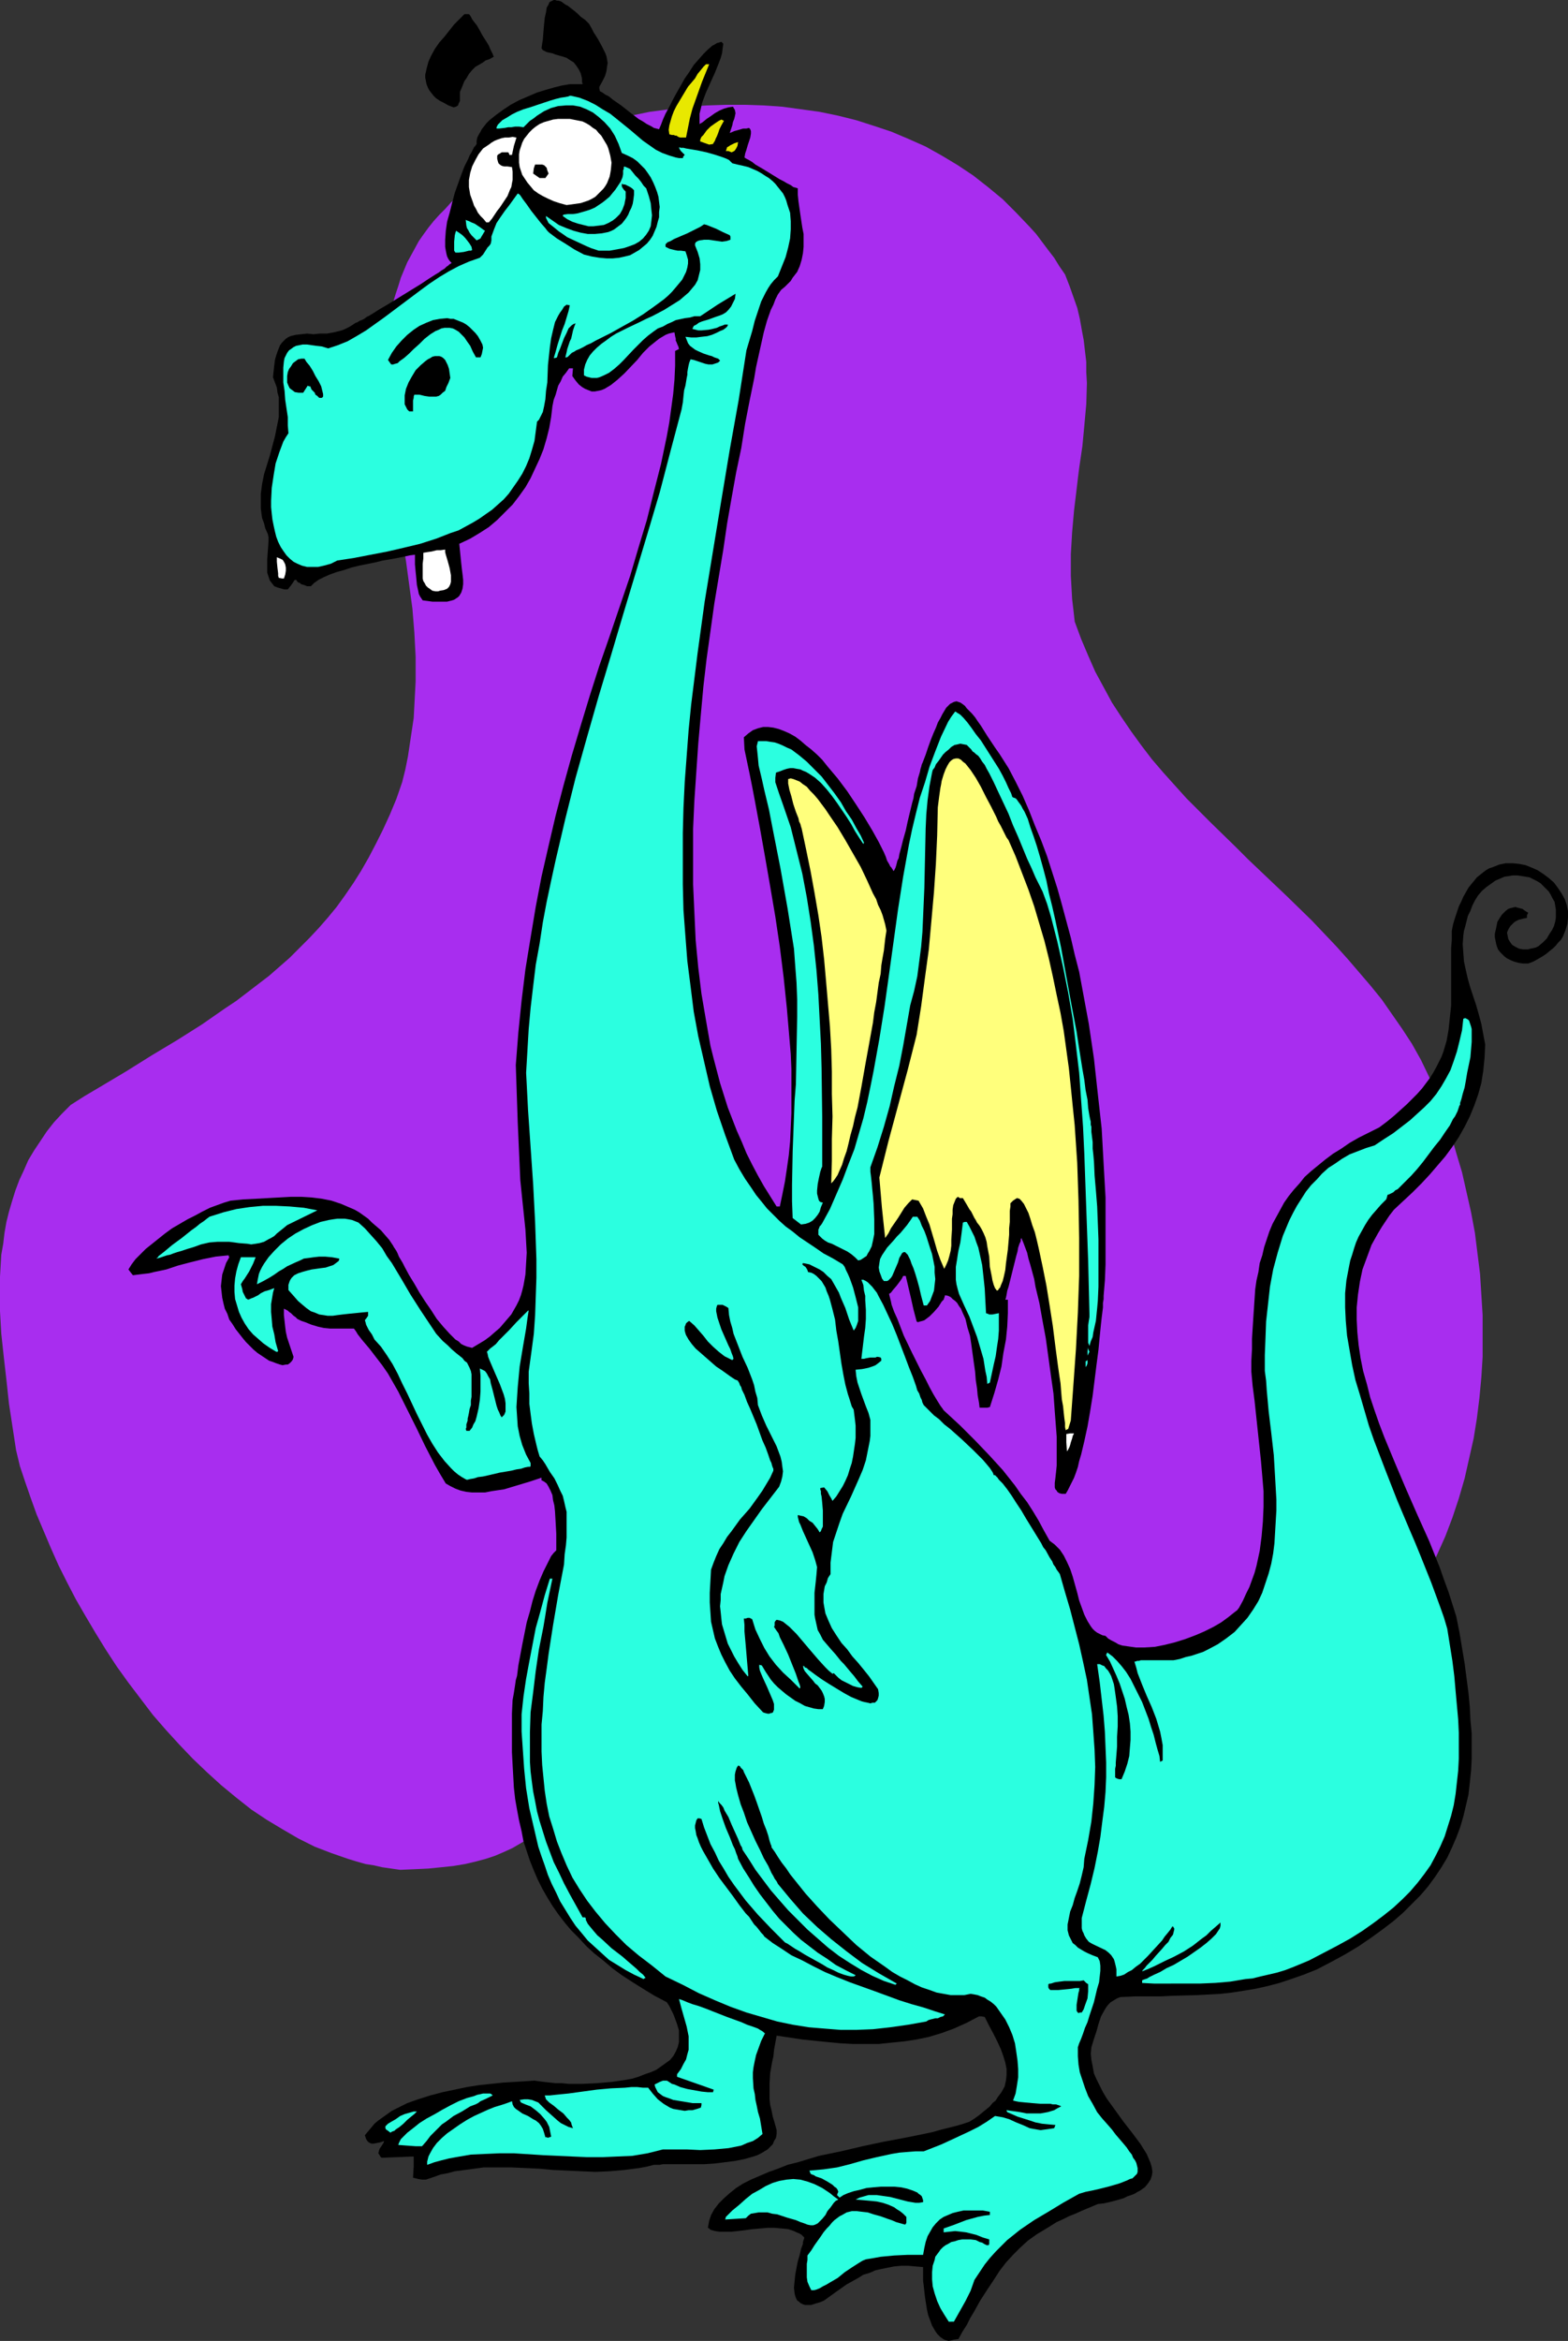 <?xml version="1.0" encoding="UTF-8" standalone="no"?>
<svg
   version="1.0"
   width="104.365mm"
   height="155.711mm"
   id="svg37"
   sodipodi:docname="Dragon 096.wmf"
   xmlns:inkscape="http://www.inkscape.org/namespaces/inkscape"
   xmlns:sodipodi="http://sodipodi.sourceforge.net/DTD/sodipodi-0.dtd"
   xmlns="http://www.w3.org/2000/svg"
   xmlns:svg="http://www.w3.org/2000/svg">
  <rect width="100%" height="100%" fill="#333333" stroke="none"/>
  <sodipodi:namedview
     id="namedview37"
     pagecolor="#ffffff"
     bordercolor="#000000"
     borderopacity="0.25"
     inkscape:showpageshadow="2"
     inkscape:pageopacity="0.0"
     inkscape:pagecheckerboard="0"
     inkscape:deskcolor="#d1d1d1"
     inkscape:document-units="mm" />
  <defs
     id="defs1">
    <pattern
       id="WMFhbasepattern"
       patternUnits="userSpaceOnUse"
       width="6"
       height="6"
       x="0"
       y="0" />
  </defs>
  <path
     style="fill:#a82def;fill-opacity:1;fill-rule:evenodd;stroke:none"
     d="m 100.673,470.069 -2.262,-0.323 -2.262,-0.323 -2.101,-0.485 -2.101,-0.323 -2.262,-0.646 -2.101,-0.646 -4.201,-1.454 -4.201,-1.616 -4.201,-2.101 -3.878,-2.262 -4.04,-2.424 -3.878,-2.585 -3.878,-3.07 -3.717,-3.07 -3.555,-3.232 -3.555,-3.393 -3.393,-3.555 -3.393,-3.717 -3.232,-3.717 -3.07,-4.04 -3.07,-4.04 -2.909,-4.04 -2.747,-4.201 -2.586,-4.201 -2.586,-4.363 -2.424,-4.201 -2.262,-4.363 -2.101,-4.201 -1.939,-4.363 -1.778,-4.201 L 9.211,380.709 7.757,376.669 6.302,372.468 5.009,368.589 4.04,364.55 2.262,352.915 1.616,346.936 0.97,341.28 0.323,335.302 0,329.646 v -5.817 -2.909 l 0.162,-2.747 0.162,-2.747 0.485,-2.747 0.323,-2.747 0.485,-2.747 0.646,-2.585 0.808,-2.747 0.808,-2.585 0.97,-2.585 1.131,-2.424 1.131,-2.585 1.454,-2.424 1.616,-2.424 1.616,-2.424 1.778,-2.262 2.101,-2.262 2.101,-2.101 3.555,-2.262 3.555,-2.101 6.787,-4.04 6.464,-4.04 6.464,-3.878 6.141,-3.878 5.817,-4.04 2.909,-1.939 2.747,-2.101 2.747,-2.101 2.747,-2.101 2.586,-2.262 2.586,-2.262 2.424,-2.424 2.424,-2.424 2.424,-2.585 2.262,-2.585 2.262,-2.747 2.101,-2.909 2.101,-3.07 1.939,-3.07 1.939,-3.393 1.778,-3.393 1.778,-3.555 1.778,-3.878 1.616,-3.878 1.454,-4.201 0.808,-3.232 0.646,-3.232 0.485,-3.232 0.485,-3.232 0.485,-3.232 0.162,-3.07 0.162,-3.07 0.162,-3.07 v -3.232 -2.909 l -0.323,-6.14 -0.485,-5.979 -0.808,-5.979 -0.808,-5.979 -0.97,-5.979 -1.939,-12.119 -0.97,-6.14 -0.97,-6.14 -0.808,-6.302 -0.646,-6.464 0.162,-2.747 0.162,-2.585 0.323,-2.585 0.162,-2.585 0.485,-2.424 0.323,-2.424 0.323,-2.262 0.646,-2.262 0.485,-2.101 0.646,-2.101 0.646,-1.939 0.646,-2.101 0.808,-1.939 0.808,-1.939 0.97,-1.778 0.97,-1.778 0.97,-1.778 1.131,-1.616 1.293,-1.778 1.293,-1.616 1.454,-1.616 1.454,-1.454 1.454,-1.616 1.616,-1.616 1.778,-1.454 1.778,-1.454 1.939,-1.454 1.939,-1.454 2.101,-1.454 2.101,-1.293 2.262,-1.454 2.424,-1.454 4.363,-1.778 4.525,-1.778 4.525,-1.454 4.525,-1.454 4.686,-1.293 4.686,-0.97 4.686,-0.97 4.848,-0.646 4.848,-0.646 4.686,-0.323 4.848,-0.162 h 4.686 l 4.848,0.162 4.686,0.323 4.686,0.646 4.686,0.646 4.686,0.97 4.525,1.131 4.525,1.454 4.363,1.454 4.201,1.778 4.363,1.939 4.04,2.262 4.04,2.424 3.878,2.585 3.717,2.909 3.717,3.07 3.393,3.393 3.393,3.555 1.616,1.778 1.454,1.939 1.454,1.939 1.616,2.101 1.293,2.101 1.454,2.101 1.131,2.909 0.97,2.747 0.97,2.747 0.646,2.747 0.485,2.747 0.485,2.585 0.323,2.747 0.323,2.747 v 2.585 l 0.162,2.747 -0.162,5.333 -0.485,5.333 -0.485,5.171 -0.808,5.494 -0.323,2.585 -0.323,2.747 -0.646,5.333 -0.485,5.494 -0.323,5.494 v 2.747 2.747 l 0.162,2.909 0.162,2.909 0.323,2.747 0.323,2.909 1.616,4.363 1.778,4.201 1.778,4.04 2.101,3.878 2.101,3.878 2.424,3.717 2.424,3.555 2.586,3.555 2.586,3.393 2.909,3.393 2.909,3.232 2.909,3.232 6.141,6.14 6.302,6.14 3.07,3.07 3.232,3.07 3.232,3.07 3.232,3.07 6.302,6.14 6.141,6.464 2.909,3.232 2.909,3.393 2.909,3.393 2.747,3.393 2.586,3.717 2.586,3.717 2.424,3.717 2.262,4.04 2.101,4.363 1.778,4.686 1.939,4.686 1.616,4.686 1.454,5.009 1.454,4.848 1.131,5.009 1.131,5.009 0.97,5.171 0.646,5.171 0.646,5.171 0.323,5.171 0.323,5.171 v 5.171 5.333 l -0.323,5.171 -0.485,5.171 -0.646,5.171 -0.808,5.009 -1.131,5.009 -1.131,5.009 -1.454,5.009 -1.616,4.848 -1.778,4.686 -2.101,4.686 -2.262,4.525 -2.424,4.525 -2.747,4.363 -2.909,4.201 -3.07,4.04 -3.393,4.04 -3.555,3.717 -2.424,1.778 -2.262,1.616 -2.262,1.454 -2.262,1.454 -2.262,1.293 -2.101,1.131 -2.262,1.131 -2.101,0.97 -1.939,0.808 -2.101,0.646 -1.939,0.646 -1.939,0.485 -1.939,0.485 -1.939,0.323 -1.778,0.323 H 307.676 l -1.778,0.162 -1.778,-0.162 h -1.778 l -1.778,-0.162 -1.778,-0.323 -1.616,-0.323 -3.393,-0.808 -3.232,-1.131 -3.393,-1.293 -3.232,-1.616 -3.232,-1.616 -3.07,-1.939 -3.232,-2.101 -3.232,-2.101 -3.232,-2.262 -6.625,-4.686 -6.787,-4.686 -3.393,-2.424 -3.717,-2.262 -3.717,-2.262 -3.717,-2.262 -4.04,-2.101 -4.04,-1.778 -4.201,-1.778 -4.363,-1.616 -2.747,-0.646 -2.747,-0.485 -2.747,-0.323 -2.424,-0.485 -2.586,-0.162 -2.424,-0.162 -2.262,-0.162 h -2.262 -2.262 l -2.101,0.162 -2.101,0.323 -2.101,0.162 -1.939,0.485 -1.778,0.485 -1.939,0.646 -1.939,0.646 -1.778,0.808 -1.778,0.808 -1.616,0.97 -1.778,1.131 -1.616,1.131 -1.778,1.293 -1.616,1.454 -1.616,1.454 -1.616,1.616 -1.616,1.616 -1.616,1.778 -1.454,1.939 -1.616,2.101 -1.616,2.101 -1.616,2.262 -1.616,2.262 -1.616,3.07 -1.454,2.909 -1.454,2.909 -1.454,2.747 -1.293,2.585 -1.293,2.747 -1.293,2.424 -1.293,2.424 -1.131,2.424 -1.293,2.262 -1.131,2.101 -1.293,2.101 -1.293,1.939 -1.293,1.778 -1.454,1.939 -1.293,1.616 -1.454,1.616 -1.616,1.454 -1.616,1.454 -1.778,1.293 -1.939,1.131 -1.939,1.131 -2.101,0.97 -2.262,0.97 -2.424,0.808 -2.424,0.646 -2.747,0.646 -2.909,0.485 -3.07,0.323 -3.232,0.323 -3.393,0.162 z"
     id="path1" />
  <path
     style="fill:#000000;fill-opacity:1;fill-rule:evenodd;stroke:none"
     d="m 238.675,588.515 -1.131,-0.323 -0.97,-0.646 -0.808,-0.808 -0.646,-0.97 -0.646,-1.131 -0.485,-1.293 -0.485,-1.293 -0.323,-1.454 -0.485,-3.07 -0.323,-2.909 -0.162,-1.293 v -1.293 -1.131 -0.97 l -1.939,-0.162 -1.778,-0.162 h -1.778 l -1.778,0.162 -1.616,0.323 -1.616,0.323 -1.454,0.323 -1.454,0.646 -1.616,0.485 -1.293,0.808 -1.454,0.808 -1.454,0.808 -2.747,1.939 -2.909,2.101 -1.131,0.485 -1.131,0.323 -0.97,0.323 h -0.808 -0.808 l -0.485,-0.162 -0.646,-0.323 -0.323,-0.323 -0.485,-0.323 -0.323,-0.646 -0.162,-0.485 -0.162,-0.646 -0.162,-1.454 0.162,-1.616 0.162,-1.616 0.323,-1.778 0.323,-1.616 0.485,-1.616 0.323,-1.454 0.485,-1.293 v -0.485 l 0.162,-0.485 0.162,-0.485 v -0.162 l -0.646,-0.646 -0.485,-0.323 -0.808,-0.323 -0.646,-0.323 -1.454,-0.485 -1.616,-0.162 -1.778,-0.162 h -1.778 l -3.717,0.323 -3.717,0.485 -1.616,0.162 h -0.808 -0.808 -1.454 l -1.131,-0.162 -1.131,-0.323 -0.323,-0.323 -0.323,-0.162 0.323,-1.778 0.485,-1.454 0.808,-1.454 1.131,-1.454 1.293,-1.293 1.454,-1.293 1.616,-1.293 1.778,-1.131 1.939,-0.97 2.262,-0.97 2.262,-0.97 2.262,-0.808 2.424,-0.97 2.586,-0.646 5.333,-1.616 5.494,-1.131 5.494,-1.293 5.333,-1.131 5.171,-0.97 2.424,-0.485 2.424,-0.485 2.262,-0.485 2.262,-0.646 1.939,-0.485 1.939,-0.485 1.616,-0.485 1.454,-0.485 1.293,-0.808 1.131,-0.808 0.97,-0.808 0.808,-0.646 0.97,-0.808 0.646,-0.808 0.808,-0.646 0.485,-0.808 0.97,-1.293 0.808,-1.454 0.323,-1.454 0.162,-1.454 v -1.454 l -0.323,-1.616 -0.485,-1.616 -0.646,-1.778 -0.808,-1.778 -0.97,-1.939 -1.131,-2.101 -1.131,-2.262 -0.808,-0.162 h -0.646 l -3.07,1.616 -3.232,1.454 -3.07,1.131 -3.232,0.97 -3.07,0.646 -3.232,0.485 -3.232,0.323 -3.07,0.323 h -3.232 -3.232 l -3.07,-0.162 -3.393,-0.323 -6.302,-0.646 -6.464,-0.97 -0.323,1.778 -0.323,1.778 -0.162,1.616 -0.323,1.454 -0.485,2.747 -0.162,2.585 v 2.747 1.293 l 0.162,1.454 0.323,1.293 0.323,1.616 0.485,1.616 0.485,1.778 v 0.97 l -0.162,0.97 -0.485,0.808 -0.323,0.808 -0.646,0.646 -0.646,0.646 -0.808,0.485 -0.808,0.485 -0.97,0.485 -0.97,0.323 -1.131,0.323 -1.131,0.323 -2.424,0.485 -2.586,0.323 -2.586,0.323 -2.586,0.162 h -2.586 -4.848 -2.101 -0.808 l -0.808,0.162 h -0.808 -0.646 l -1.939,0.485 -1.778,0.323 -3.717,0.485 -3.717,0.323 -3.555,0.162 -3.555,-0.162 -7.11,-0.323 -3.393,-0.323 -7.11,-0.323 h -3.555 -3.393 l -3.555,0.485 -3.717,0.485 -1.778,0.485 -1.778,0.323 -1.778,0.646 -1.939,0.646 h -0.97 l -0.97,-0.162 -0.646,-0.162 -0.646,-0.162 0.162,-2.747 v -2.585 l -8.08,0.323 -0.323,-0.323 -0.162,-0.323 -0.323,-0.485 0.162,-0.646 0.162,-0.485 0.646,-0.97 0.323,-0.485 0.162,-0.485 -0.97,0.323 -0.808,0.162 -0.808,0.162 h -0.646 l -0.646,-0.323 -0.323,-0.323 -0.323,-0.485 -0.162,-0.485 -0.162,-0.485 0.808,-0.97 0.808,-0.97 0.808,-0.97 0.97,-0.808 1.131,-0.808 1.131,-0.808 1.131,-0.808 1.293,-0.646 2.586,-1.293 2.747,-0.97 3.07,-0.97 3.07,-0.808 3.07,-0.646 3.07,-0.646 3.07,-0.485 3.07,-0.323 3.07,-0.323 2.747,-0.162 2.586,-0.162 2.424,-0.162 1.131,0.162 1.293,0.162 1.454,0.162 1.454,0.162 h 1.616 l 1.616,0.162 h 3.555 l 3.555,-0.162 3.717,-0.323 3.393,-0.485 1.778,-0.323 1.616,-0.485 1.616,-0.646 1.454,-0.485 1.454,-0.646 1.131,-0.808 1.131,-0.808 1.131,-0.808 0.808,-0.97 0.646,-1.131 0.485,-1.131 0.323,-1.293 v -1.454 -1.454 l -0.485,-1.616 -0.646,-1.778 -0.323,-0.808 -0.485,-0.97 -0.485,-0.97 -0.646,-0.97 -3.07,-1.616 -2.909,-1.778 -2.586,-1.616 -2.747,-1.778 -2.424,-1.778 -2.262,-1.939 -2.262,-1.778 -1.939,-1.778 -1.939,-2.101 -1.939,-1.939 -1.616,-1.939 -1.616,-2.101 -1.454,-2.101 -1.293,-2.101 -1.293,-2.262 -1.131,-2.262 -0.97,-2.262 -0.97,-2.424 -0.808,-2.424 -0.808,-2.424 -0.485,-2.585 -0.646,-2.747 -0.485,-2.585 -0.485,-2.747 -0.323,-2.909 -0.162,-2.909 -0.162,-2.909 -0.162,-3.07 v -3.07 -3.232 -3.393 l 0.162,-3.393 0.323,-1.778 0.323,-2.101 0.162,-1.131 0.323,-1.131 0.323,-2.585 0.485,-2.585 0.485,-2.585 1.131,-5.656 0.808,-2.747 0.646,-2.585 0.808,-2.585 0.97,-2.585 0.97,-2.262 0.97,-1.939 0.97,-1.939 0.646,-0.808 0.646,-0.646 v -0.808 -0.97 -2.424 l -0.162,-2.909 -0.162,-2.747 -0.162,-1.454 -0.323,-1.293 -0.162,-1.293 -0.485,-1.131 -0.485,-0.97 -0.485,-0.808 -0.646,-0.485 -0.646,-0.323 v -0.646 l -2.909,0.97 -3.232,0.97 -3.232,0.97 -3.232,0.485 -1.616,0.323 h -1.616 -1.616 l -1.454,-0.162 -1.454,-0.323 -1.293,-0.485 -1.293,-0.646 -1.131,-0.646 -1.454,-2.424 -1.293,-2.262 -2.424,-4.686 -2.262,-4.686 -2.262,-4.525 -2.262,-4.525 -1.293,-2.262 -1.293,-2.262 -1.454,-2.101 -1.616,-2.101 -1.616,-2.101 -1.778,-2.101 -1.131,-1.454 -0.485,-0.808 -0.485,-0.646 h -4.201 -1.778 l -1.616,-0.162 -1.454,-0.323 -1.616,-0.485 -1.616,-0.646 -0.97,-0.323 -0.97,-0.485 -0.485,-0.485 -0.485,-0.323 -0.646,-0.646 -0.485,-0.323 -0.323,-0.323 -0.323,-0.162 -0.323,-0.162 -0.323,-0.162 v 1.616 l 0.162,1.454 0.162,1.454 0.162,1.293 0.323,1.454 0.485,1.454 0.485,1.454 0.646,1.939 -0.162,0.646 -0.323,0.485 -0.485,0.485 -0.485,0.323 h -0.485 l -0.808,0.162 -0.646,-0.162 -0.97,-0.323 -0.808,-0.323 -0.97,-0.323 -0.97,-0.646 -0.97,-0.646 -0.97,-0.646 -0.97,-0.808 -0.97,-0.97 -0.97,-0.97 -0.808,-0.97 -1.778,-2.262 -0.808,-1.293 -0.808,-1.131 -0.485,-1.454 -0.646,-1.293 -0.323,-1.293 -0.323,-1.454 -0.162,-1.454 -0.162,-1.454 0.162,-1.454 0.162,-1.454 0.485,-1.454 0.485,-1.454 0.808,-1.454 -0.162,-0.323 v -0.162 l -1.616,0.162 -1.616,0.162 -3.232,0.646 -3.232,0.808 -3.07,0.808 -2.909,0.97 -3.07,0.646 -1.293,0.323 -1.454,0.162 -1.293,0.162 -1.293,0.162 -0.646,-0.808 -0.485,-0.646 0.808,-1.293 0.97,-1.293 1.293,-1.293 1.293,-1.293 1.616,-1.293 1.616,-1.293 1.616,-1.293 1.778,-1.293 1.939,-1.131 1.939,-1.131 1.939,-0.97 1.778,-0.97 1.939,-0.97 1.778,-0.646 1.778,-0.646 1.616,-0.485 3.232,-0.323 3.232,-0.162 2.909,-0.162 2.909,-0.162 2.909,-0.162 h 2.586 l 2.586,0.162 2.586,0.323 2.424,0.485 2.424,0.808 2.262,0.97 1.131,0.485 1.131,0.646 1.131,0.808 1.131,0.808 0.97,0.97 1.131,0.97 1.131,0.97 0.97,1.131 1.131,1.293 0.97,1.454 0.162,0.323 0.323,0.485 0.323,0.485 0.323,0.646 0.323,0.808 0.485,0.808 0.485,0.808 0.485,0.97 1.131,2.101 1.293,2.101 1.293,2.262 1.454,2.262 1.454,2.101 1.454,2.262 1.616,1.939 1.616,1.778 0.646,0.646 0.808,0.808 0.808,0.485 0.646,0.646 0.646,0.323 0.808,0.323 0.646,0.162 0.646,0.162 1.616,-0.97 1.616,-0.97 1.293,-0.97 1.293,-1.131 1.131,-0.97 0.97,-1.131 0.97,-1.131 0.97,-1.131 0.646,-1.131 0.646,-1.131 0.646,-1.293 0.485,-1.293 0.323,-1.131 0.323,-1.293 0.485,-2.747 0.162,-2.747 0.162,-2.747 -0.162,-2.909 -0.162,-2.909 -0.323,-3.07 -0.323,-3.07 -0.646,-6.302 -0.323,-7.272 -0.323,-7.272 -0.485,-14.382 0.646,-8.241 0.808,-7.918 0.97,-7.918 1.293,-7.918 1.293,-7.756 1.454,-7.595 1.778,-7.756 1.778,-7.595 1.939,-7.433 2.101,-7.595 2.262,-7.595 2.262,-7.433 2.424,-7.595 2.586,-7.433 2.586,-7.595 2.586,-7.595 2.101,-7.11 2.101,-6.948 1.778,-7.11 1.778,-6.948 1.454,-6.948 0.646,-3.555 0.485,-3.555 0.485,-3.555 0.323,-3.555 0.162,-3.555 V 88.229 l 0.97,-0.485 -0.162,-0.646 -0.162,-0.323 -0.323,-0.808 -0.162,-0.323 v -0.485 l -0.162,-0.646 -0.162,-0.97 -0.808,0.162 -0.646,0.162 -0.808,0.323 -0.808,0.485 -0.808,0.485 -0.808,0.646 -1.616,1.293 -1.616,1.616 -1.454,1.778 -3.232,3.393 -1.778,1.616 -1.616,1.293 -0.808,0.485 -0.808,0.485 -0.808,0.323 -0.808,0.162 -0.808,0.162 h -0.808 l -0.808,-0.323 -0.808,-0.323 -0.808,-0.485 -0.808,-0.646 -0.808,-0.97 -0.808,-1.131 0.162,-1.939 h -0.485 -0.485 l -0.808,1.131 -0.808,0.97 -0.485,1.131 -0.646,1.131 -0.323,1.131 -0.323,1.131 -0.485,1.293 -0.323,1.616 -0.323,2.747 -0.485,2.747 -0.646,2.585 -0.808,2.747 -0.97,2.424 -1.131,2.424 -1.131,2.424 -1.293,2.262 -1.616,2.262 -1.616,2.101 -1.939,1.939 -1.939,1.939 -2.101,1.778 -2.262,1.454 -2.424,1.454 -2.747,1.293 0.162,1.616 0.162,1.616 0.162,1.616 0.162,1.454 0.162,1.293 0.162,1.454 v 1.131 l -0.162,1.131 -0.323,0.97 -0.485,0.808 -0.323,0.323 -0.485,0.323 -0.485,0.323 -0.485,0.162 -0.646,0.162 -0.646,0.162 h -0.808 -1.778 -1.131 l -1.131,-0.162 -1.293,-0.162 -0.323,-0.485 -0.323,-0.485 -0.323,-0.646 -0.162,-0.808 -0.323,-1.454 -0.162,-1.778 -0.162,-1.616 -0.162,-1.778 v -1.293 -0.646 -0.485 l -1.293,0.162 -1.454,0.323 -1.616,0.323 -1.778,0.323 -1.939,0.323 -1.939,0.485 -4.04,0.808 -1.939,0.485 -1.939,0.646 -1.778,0.485 -1.778,0.646 -1.454,0.646 -1.293,0.646 -1.131,0.808 -0.808,0.808 h -0.97 l -0.808,-0.323 -0.646,-0.162 -0.323,-0.323 -0.485,-0.162 -0.162,-0.162 -0.323,-0.485 v 0 h -0.162 v 0 l -0.323,0.162 -0.162,0.323 -0.323,0.485 -0.485,0.646 -0.646,0.808 H 71.586 l -0.646,-0.162 -1.131,-0.323 -0.808,-0.323 -0.646,-0.808 -0.485,-0.646 -0.323,-0.97 -0.323,-0.97 v -1.131 -2.262 l 0.162,-2.262 0.162,-2.262 v -0.97 l -0.162,-0.808 -0.646,-1.454 -0.323,-1.293 -0.485,-1.293 -0.162,-1.131 -0.162,-1.293 v -1.293 -2.424 l 0.323,-2.424 0.485,-2.424 1.454,-4.686 1.293,-4.848 0.485,-2.424 0.485,-2.424 v -2.424 -1.293 -1.293 l -0.323,-1.131 -0.162,-1.293 -0.485,-1.293 -0.485,-1.293 0.162,-1.616 0.162,-1.454 0.162,-1.293 0.323,-1.131 0.323,-0.97 0.323,-0.808 0.323,-0.808 0.485,-0.646 0.485,-0.485 0.485,-0.485 0.485,-0.323 0.646,-0.323 1.293,-0.323 1.454,-0.162 1.454,-0.162 1.616,0.162 1.616,-0.162 h 1.778 l 1.778,-0.323 1.939,-0.485 0.808,-0.323 0.97,-0.485 0.808,-0.485 0.97,-0.646 h 0.162 l 0.323,-0.162 0.485,-0.323 0.485,-0.162 0.646,-0.323 0.646,-0.485 0.646,-0.323 0.808,-0.485 1.778,-1.131 1.939,-1.131 2.101,-1.293 2.101,-1.293 4.201,-2.585 1.939,-1.293 1.778,-1.131 0.808,-0.485 0.646,-0.485 0.808,-0.485 0.485,-0.485 0.485,-0.323 0.323,-0.323 0.323,-0.162 0.162,-0.162 -0.485,-0.485 -0.323,-0.485 -0.323,-0.646 -0.162,-0.646 -0.162,-0.808 -0.162,-0.97 v -0.808 -0.97 l 0.162,-2.262 0.323,-2.262 0.646,-2.262 0.646,-2.585 0.646,-2.424 0.808,-2.262 0.808,-2.262 0.808,-2.101 0.97,-1.939 0.323,-0.808 0.485,-0.808 0.323,-0.646 0.323,-0.646 0.323,-0.323 0.323,-0.485 v -0.808 l 0.162,-0.808 0.323,-0.646 0.485,-0.808 0.323,-0.646 0.646,-0.808 0.485,-0.646 0.808,-0.808 1.616,-1.293 1.778,-1.293 1.939,-1.293 2.101,-1.131 2.262,-0.97 2.262,-0.97 2.101,-0.646 2.262,-0.646 1.939,-0.485 1.939,-0.323 h 0.97 0.808 0.808 0.646 l -0.162,-0.646 v -0.808 l -0.323,-1.293 -0.485,-0.97 -0.646,-0.97 -0.646,-0.808 -0.808,-0.485 -0.97,-0.646 -0.97,-0.323 -1.778,-0.485 -0.808,-0.323 -0.808,-0.162 -0.646,-0.162 -0.646,-0.323 -0.323,-0.162 -0.323,-0.485 0.162,-1.131 0.162,-0.97 0.162,-2.101 0.162,-1.778 0.162,-1.616 0.323,-1.454 0.162,-1.131 0.485,-0.808 0.162,-0.485 0.162,-0.162 0.323,-0.162 L 138.971,0.162 139.294,0 h 0.323 l 0.485,0.162 h 0.323 l 0.646,0.162 0.485,0.323 0.646,0.485 0.646,0.323 0.808,0.646 0.646,0.485 0.97,0.808 0.808,0.808 1.131,0.808 0.97,0.97 0.646,1.131 0.485,0.97 1.131,1.778 0.97,1.778 0.808,1.616 0.323,0.808 0.162,0.808 0.162,0.97 -0.162,0.97 -0.162,1.131 -0.323,1.131 -0.646,1.293 -0.808,1.454 v 0.485 l 0.162,0.646 0.646,0.323 0.646,0.485 0.97,0.485 0.97,0.808 2.101,1.454 2.262,1.778 2.101,1.616 1.131,0.646 0.97,0.646 0.97,0.485 0.808,0.485 0.646,0.162 0.646,0.162 0.485,-1.131 0.485,-1.293 0.646,-1.454 0.97,-1.778 0.808,-1.616 0.97,-1.778 2.101,-3.717 1.131,-1.616 1.131,-1.778 1.293,-1.454 1.131,-1.293 1.131,-1.131 1.131,-0.97 0.646,-0.323 0.485,-0.323 0.646,-0.162 0.485,-0.162 0.162,0.162 0.323,0.323 -0.162,1.131 -0.162,1.293 -0.323,1.131 -0.485,1.293 -0.97,2.424 -2.262,5.009 -0.97,2.585 -0.323,1.454 -0.323,1.293 v 1.293 1.293 l 0.808,-0.485 0.97,-0.808 0.97,-0.646 1.131,-0.808 1.131,-0.646 1.131,-0.485 1.131,-0.323 1.131,-0.162 0.485,0.808 0.162,0.808 -0.162,0.808 -0.162,0.646 -0.323,0.808 -0.162,0.808 -0.323,0.97 -0.323,0.97 1.131,-0.485 1.131,-0.323 1.131,-0.323 h 0.808 l 0.646,-0.162 0.323,0.323 0.162,0.485 v 0.323 0.323 l -0.162,0.97 -0.323,0.97 -0.323,0.97 -0.323,1.131 -0.323,0.97 -0.162,0.97 0.485,0.323 0.646,0.323 0.808,0.485 0.808,0.646 1.939,1.131 4.201,2.585 0.97,0.485 0.808,0.485 0.97,0.485 0.646,0.485 0.646,0.162 0.485,0.162 v 1.616 l 0.162,1.616 0.485,3.393 0.485,3.232 0.323,1.616 v 1.616 1.616 l -0.162,1.616 -0.323,1.616 -0.485,1.616 -0.646,1.454 -1.131,1.454 -0.485,0.808 -0.808,0.808 -0.646,0.646 -0.97,0.808 -0.808,1.131 -0.646,1.293 -0.485,1.293 -0.646,1.293 -0.97,2.747 -0.808,2.909 -0.646,2.909 -0.646,2.909 -0.646,2.909 -0.485,2.909 -1.131,5.494 -1.131,5.817 -0.97,6.14 -1.293,6.14 -1.131,6.302 -1.131,6.464 -0.97,6.625 -1.131,6.787 -1.131,6.787 -0.97,6.948 -0.97,6.948 -0.808,6.948 -0.646,7.11 -0.646,7.272 -0.485,7.11 -0.485,7.11 -0.323,7.11 v 7.11 6.948 l 0.323,7.11 0.323,6.948 0.646,6.787 0.808,6.625 1.131,6.625 1.131,6.464 0.808,3.232 0.808,3.07 0.808,3.07 0.97,3.07 0.97,3.07 1.131,2.909 1.131,2.909 1.293,2.909 1.131,2.747 1.454,2.909 1.454,2.747 1.454,2.585 1.616,2.585 1.616,2.585 h 0.808 l 0.646,-3.07 0.646,-3.232 0.485,-3.232 0.485,-3.393 0.323,-3.393 0.162,-3.555 0.162,-3.555 v -3.717 -3.555 -3.878 l -0.162,-3.717 -0.323,-3.878 -0.646,-7.595 -0.808,-7.756 -0.97,-7.756 -1.131,-7.595 -1.293,-7.595 -1.293,-7.433 -1.293,-7.272 -1.293,-6.948 -0.646,-3.393 -0.646,-3.232 -0.646,-3.07 -0.646,-3.07 -0.162,-3.07 1.131,-0.97 1.131,-0.808 1.293,-0.485 1.293,-0.323 h 1.293 l 1.293,0.162 1.293,0.323 1.293,0.485 1.454,0.646 1.454,0.808 1.293,0.97 1.293,1.131 1.454,1.131 1.454,1.293 1.293,1.293 1.293,1.616 2.586,3.07 2.424,3.232 2.262,3.393 2.101,3.232 0.97,1.616 0.97,1.616 0.808,1.454 0.808,1.454 0.646,1.293 0.646,1.293 0.485,1.131 0.323,0.97 0.485,0.808 0.323,0.646 0.323,0.323 0.162,0.323 0.162,0.162 v 0.162 l 0.162,0.162 0.162,-0.162 0.162,-0.323 0.162,-0.323 0.162,-0.485 0.162,-0.646 0.162,-0.646 0.323,-0.646 0.162,-0.97 0.485,-1.778 0.485,-1.939 0.646,-2.262 0.485,-2.262 1.131,-4.686 0.323,-1.131 0.162,-1.131 0.646,-1.939 0.323,-1.939 0.485,-1.616 0.162,-0.808 0.162,-0.485 0.162,-0.646 0.162,-0.323 0.808,-2.101 0.646,-1.939 0.646,-1.778 0.646,-1.616 0.646,-1.454 0.485,-1.293 0.646,-1.131 0.485,-0.97 0.485,-0.808 0.485,-0.808 0.485,-0.485 0.485,-0.485 0.646,-0.323 0.323,-0.162 0.646,-0.162 0.485,0.162 0.485,0.162 0.485,0.323 0.646,0.485 0.485,0.646 0.646,0.646 0.646,0.646 0.808,0.97 0.646,0.97 0.808,1.131 0.808,1.293 0.808,1.293 0.97,1.454 0.97,1.454 1.131,1.616 1.131,1.778 1.131,1.778 1.778,3.393 1.778,3.555 1.616,3.717 1.454,3.717 1.616,3.878 1.454,3.878 1.293,4.04 1.293,4.04 1.131,4.04 1.131,4.201 1.131,4.201 0.97,4.201 1.131,4.363 0.808,4.363 1.616,8.726 1.293,8.726 0.97,8.888 0.97,8.726 0.485,8.726 0.485,8.564 v 4.363 4.201 8.241 l -0.162,4.04 -0.323,3.878 v 0.808 l -0.162,0.97 v 1.131 l -0.162,1.293 -0.162,1.293 -0.162,1.454 -0.162,1.616 -0.162,1.616 -0.323,3.393 -0.485,3.717 -0.485,3.878 -0.485,3.878 -0.646,4.04 -0.646,3.717 -0.808,3.717 -0.808,3.393 -0.485,1.616 -0.323,1.454 -0.485,1.454 -0.485,1.293 -0.646,1.293 -0.485,0.97 -0.485,0.97 -0.485,0.808 h -0.97 l -0.646,-0.162 -0.485,-0.323 -0.162,-0.323 -0.323,-0.323 -0.162,-0.485 v -0.646 -0.485 l 0.162,-1.293 0.162,-1.454 0.162,-1.616 v -1.616 -3.717 -1.939 l -0.162,-2.101 -0.323,-4.201 -0.323,-4.525 -0.646,-4.525 -0.646,-4.686 -0.646,-4.686 -0.808,-4.363 -0.808,-4.525 -0.97,-4.04 -0.323,-1.939 -0.485,-1.778 -0.485,-1.778 -0.485,-1.616 -0.323,-1.454 -0.485,-1.293 -0.485,-1.293 -0.485,-1.131 -0.162,0.323 v 0.485 l -0.323,0.646 -0.323,0.97 -0.162,0.97 -0.323,1.131 -0.646,2.585 -0.646,2.585 -0.323,1.293 -0.323,1.293 -0.323,0.97 -0.162,0.97 -0.162,0.808 -0.162,0.485 h 0.646 v 3.393 l -0.162,3.393 -0.323,3.232 -0.646,3.393 -0.485,3.393 -0.808,3.232 -0.97,3.393 -1.131,3.555 -0.646,0.162 h -0.485 -0.485 -0.485 -0.485 l -0.162,-1.293 -0.323,-1.778 -0.162,-1.778 -0.323,-2.101 -0.162,-2.101 -0.323,-2.262 -0.646,-4.686 -0.323,-2.101 -0.646,-2.101 -0.485,-2.101 -0.808,-1.778 -0.323,-0.808 -0.485,-0.646 -0.485,-0.808 -0.485,-0.485 -0.646,-0.485 -0.485,-0.485 -0.646,-0.323 -0.808,-0.162 v 0.162 l -0.162,0.485 -0.162,0.485 -0.485,0.485 -0.808,1.293 -1.131,1.293 -1.131,1.131 -0.646,0.485 -0.646,0.485 -0.485,0.162 -0.646,0.162 -0.485,0.162 -0.323,-0.162 -0.808,-3.07 -0.646,-2.909 -0.646,-2.747 -0.646,-2.747 h -0.646 l -0.323,0.646 -0.323,0.485 -0.97,1.293 -0.97,1.131 -0.485,0.646 -0.485,0.323 0.162,0.646 0.162,0.646 0.162,0.646 0.162,0.808 0.646,1.778 0.808,1.778 0.808,2.101 0.808,2.101 2.101,4.363 2.262,4.525 1.131,2.101 0.97,1.939 0.97,1.778 0.97,1.616 0.808,1.293 0.485,0.646 0.323,0.485 2.101,1.939 2.101,1.939 3.717,3.717 3.555,3.717 3.393,3.717 3.07,3.878 1.454,2.101 1.616,2.101 1.454,2.262 1.454,2.424 1.293,2.424 1.454,2.585 0.646,0.485 0.646,0.485 0.646,0.646 0.646,0.646 0.97,1.454 0.808,1.616 0.808,1.778 0.646,1.939 1.131,4.04 0.485,1.939 0.646,1.778 0.646,1.778 0.808,1.616 0.808,1.293 0.485,0.646 0.485,0.485 0.646,0.485 0.646,0.323 0.646,0.323 0.808,0.162 0.646,0.646 0.808,0.485 0.97,0.485 0.808,0.485 0.97,0.323 1.131,0.162 1.131,0.162 1.131,0.162 h 2.262 l 2.586,-0.162 2.424,-0.485 2.586,-0.646 2.586,-0.808 2.586,-0.97 2.262,-0.97 2.262,-1.131 1.939,-1.131 1.778,-1.293 1.616,-1.293 0.646,-0.485 0.485,-0.646 0.97,-1.778 0.808,-1.778 0.808,-1.616 0.646,-1.778 0.646,-1.778 0.485,-1.778 0.808,-3.717 0.485,-3.717 0.323,-3.717 0.162,-3.717 v -3.878 l -0.323,-3.878 -0.323,-3.717 -0.808,-7.595 -0.808,-7.595 -0.485,-3.717 -0.323,-3.555 v -2.747 l 0.162,-2.909 v -2.585 l 0.162,-2.585 0.162,-2.585 0.162,-2.424 0.162,-2.424 0.162,-2.424 0.323,-2.262 0.485,-2.101 0.323,-2.262 0.646,-1.939 0.485,-2.101 0.646,-1.939 0.646,-1.939 0.808,-1.939 0.97,-1.778 0.97,-1.778 0.97,-1.778 1.131,-1.616 1.293,-1.616 1.454,-1.616 1.293,-1.616 1.616,-1.454 1.778,-1.454 1.778,-1.454 1.939,-1.454 2.101,-1.293 2.101,-1.454 2.262,-1.293 2.586,-1.293 2.586,-1.293 1.939,-1.454 1.778,-1.454 1.616,-1.454 1.616,-1.454 1.293,-1.293 1.293,-1.293 1.293,-1.454 0.97,-1.293 0.97,-1.293 0.808,-1.293 0.808,-1.454 0.646,-1.293 0.646,-1.293 0.485,-1.293 0.808,-2.747 0.485,-2.747 0.323,-3.07 0.323,-3.07 v -3.232 -11.15 l 0.162,-2.101 v -2.262 l 0.323,-1.616 0.485,-1.616 0.485,-1.454 0.485,-1.454 0.646,-1.293 0.485,-1.131 0.646,-1.131 0.646,-1.131 0.646,-0.808 0.808,-0.97 0.646,-0.808 0.808,-0.646 0.808,-0.646 0.646,-0.485 0.808,-0.485 0.97,-0.323 1.616,-0.646 1.616,-0.323 h 1.778 l 1.616,0.162 1.616,0.323 1.616,0.646 1.454,0.646 1.454,0.97 1.293,0.97 1.293,1.131 0.97,1.293 0.97,1.454 0.808,1.454 0.485,1.454 0.323,1.616 v 1.454 l -0.162,1.616 -0.485,1.616 -0.323,0.808 -0.323,0.808 -0.485,0.808 -0.646,0.646 -0.646,0.808 -0.646,0.646 -0.808,0.646 -0.97,0.808 -0.97,0.646 -1.131,0.646 -1.131,0.646 -1.293,0.485 h -1.293 l -1.131,-0.162 -1.131,-0.323 -0.808,-0.323 -0.97,-0.485 -0.646,-0.485 -0.646,-0.646 -0.485,-0.485 -0.485,-0.646 -0.323,-0.808 -0.162,-0.646 -0.162,-0.808 -0.162,-0.808 v -0.808 l 0.323,-1.454 0.323,-1.616 0.808,-1.293 0.323,-0.485 0.485,-0.485 0.485,-0.485 0.646,-0.485 0.485,-0.162 0.646,-0.162 0.646,-0.162 0.485,0.162 0.646,0.162 0.646,0.162 0.646,0.485 0.808,0.485 -0.323,0.646 v 0.646 l -0.808,0.162 -0.646,0.162 -0.646,0.162 -0.646,0.323 -0.485,0.323 -0.323,0.323 -0.646,0.646 -0.485,0.808 -0.323,0.808 0.162,0.808 0.162,0.808 0.485,0.808 0.485,0.646 0.808,0.485 0.97,0.485 0.97,0.162 h 1.293 l 0.485,-0.162 0.808,-0.162 0.646,-0.162 0.646,-0.323 1.131,-0.97 0.97,-0.97 0.646,-1.131 0.646,-0.97 0.485,-0.97 0.323,-1.131 0.162,-0.97 v -1.131 -0.97 l -0.162,-0.97 -0.162,-0.97 -0.485,-0.808 -0.485,-0.97 -0.485,-0.808 -0.646,-0.646 -0.808,-0.808 -0.646,-0.646 -0.808,-0.485 -0.97,-0.485 -0.97,-0.485 -0.97,-0.162 -0.97,-0.162 -1.131,-0.162 h -1.131 l -0.97,0.162 -1.131,0.162 -1.131,0.485 -1.131,0.485 -1.131,0.808 -1.131,0.808 -1.131,0.97 -0.97,1.131 -0.808,1.293 -0.646,1.293 -0.485,1.293 -0.646,1.293 -0.646,2.585 -0.323,1.131 -0.162,1.131 -0.162,2.262 0.162,2.262 0.162,2.101 0.485,2.262 0.485,2.101 0.646,2.262 1.454,4.363 0.646,2.262 0.646,2.424 0.485,2.585 0.485,2.585 -0.162,3.393 -0.323,3.232 -0.485,3.07 -0.808,2.909 -0.97,2.747 -1.131,2.747 -1.293,2.585 -1.454,2.585 -1.616,2.424 -1.778,2.424 -1.939,2.262 -1.939,2.262 -2.101,2.262 -2.262,2.262 -4.686,4.363 -1.131,1.454 -0.97,1.454 -0.97,1.454 -0.97,1.616 -0.808,1.454 -0.808,1.454 -1.131,3.07 -1.131,3.07 -0.646,3.07 -0.485,3.232 -0.323,3.232 v 3.07 l 0.162,3.232 0.323,3.232 0.485,3.232 0.646,3.232 0.97,3.393 0.808,3.232 1.131,3.393 1.131,3.232 1.293,3.393 2.747,6.625 2.747,6.464 2.909,6.625 2.909,6.464 2.586,6.464 1.131,3.232 1.131,3.07 0.97,3.07 0.97,3.07 0.808,4.04 0.646,3.878 0.646,3.878 0.485,3.717 0.485,3.717 0.323,3.393 0.162,3.393 0.323,3.393 v 3.232 3.07 l -0.162,3.07 -0.323,3.07 -0.323,2.909 -0.646,2.747 -0.646,2.747 -0.808,2.747 -0.97,2.585 -1.131,2.585 -1.131,2.424 -1.454,2.424 -1.616,2.424 -1.778,2.424 -1.939,2.262 -2.101,2.101 -2.262,2.262 -2.424,2.101 -2.747,2.101 -2.909,2.101 -3.07,2.101 -3.232,1.939 -3.555,1.939 -3.717,1.939 -3.232,1.293 -3.232,1.131 -2.909,0.97 -3.07,0.808 -2.909,0.646 -2.909,0.485 -3.07,0.485 -2.909,0.323 -2.909,0.162 -2.909,0.162 -6.141,0.162 -3.232,0.162 h -3.232 -3.232 l -3.555,0.162 -0.808,0.323 -0.808,0.485 -0.808,0.485 -0.646,0.646 -0.485,0.646 -0.485,0.808 -0.808,1.454 -0.646,1.939 -0.485,1.778 -0.646,1.939 -0.646,2.101 -0.162,1.616 0.162,1.616 0.323,1.616 0.323,1.778 0.646,1.454 0.808,1.616 0.808,1.616 0.97,1.616 2.101,2.909 2.101,2.909 1.131,1.454 1.131,1.454 0.97,1.293 0.97,1.293 0.808,1.293 0.808,1.293 0.485,1.131 0.485,1.131 0.323,1.131 0.162,1.131 -0.162,0.97 -0.323,0.97 -0.646,0.97 -0.808,0.97 -0.485,0.323 -0.646,0.485 -0.646,0.323 -0.808,0.485 -0.808,0.323 -0.97,0.323 -0.97,0.485 -1.131,0.323 -1.131,0.323 -1.293,0.323 -1.454,0.323 -1.454,0.162 -1.939,0.808 -1.939,0.808 -1.778,0.808 -1.616,0.646 -1.616,0.808 -1.454,0.646 -1.293,0.808 -1.293,0.808 -2.424,1.454 -2.262,1.616 -1.939,1.778 -1.778,1.778 -1.778,1.939 -1.616,2.101 -1.454,2.262 -1.616,2.424 -1.778,2.747 -0.808,1.454 -0.808,1.454 -0.97,1.616 -0.808,1.616 -1.131,1.778 -0.97,1.778 -1.131,0.162 z"
     id="path2" />
  <path
     style="fill:#2bffe0;fill-opacity:1;fill-rule:evenodd;stroke:none"
     d="m 238.675,583.667 -1.131,-1.778 -0.97,-1.616 -0.808,-1.778 -0.646,-1.939 -0.485,-1.778 -0.162,-1.778 v -1.778 l 0.162,-1.616 0.485,-1.454 0.162,-0.808 0.485,-0.646 0.485,-0.646 0.323,-0.485 0.646,-0.646 0.646,-0.485 0.646,-0.323 0.808,-0.485 0.808,-0.162 0.97,-0.323 0.97,-0.162 h 0.97 1.131 l 1.293,0.162 0.97,0.485 0.646,0.162 0.485,0.323 0.323,0.162 0.323,0.162 h 0.162 0.323 l 0.162,-0.323 v -0.323 -0.162 -0.646 l -1.616,-0.485 -1.616,-0.646 -1.293,-0.323 -1.293,-0.323 -1.293,-0.162 -1.454,-0.162 -1.454,0.162 -1.454,0.162 v -0.97 l 2.747,-0.97 2.909,-1.131 2.909,-0.808 1.616,-0.323 1.454,-0.162 v -0.808 l -1.778,-0.323 h -1.778 -1.616 -1.454 l -1.454,0.323 -1.293,0.323 -1.131,0.485 -1.131,0.485 -0.97,0.646 -0.97,0.97 -0.808,0.97 -0.646,1.131 -0.646,1.131 -0.485,1.454 -0.323,1.454 -0.323,1.778 h -1.939 -1.939 l -3.393,0.162 -3.393,0.323 -1.778,0.323 -1.939,0.323 -0.808,0.323 -0.808,0.485 -1.778,1.131 -1.939,1.293 -1.778,1.454 -1.939,1.131 -0.808,0.485 -0.97,0.485 -0.808,0.485 -0.808,0.323 -0.646,0.162 h -0.646 l -0.485,-0.97 -0.485,-1.131 -0.162,-1.131 v -1.131 -2.262 l 0.162,-0.97 v -1.131 l 0.97,-1.293 0.808,-1.293 0.808,-1.131 0.808,-1.131 0.646,-0.97 0.808,-0.97 0.646,-0.646 0.646,-0.808 0.646,-0.646 0.646,-0.485 0.646,-0.485 0.646,-0.323 1.131,-0.646 1.293,-0.323 h 1.293 l 1.293,0.162 1.454,0.162 1.454,0.485 1.778,0.485 1.778,0.646 0.97,0.323 1.131,0.485 2.262,0.646 0.162,-0.162 0.162,-0.323 v -0.646 -0.485 -0.323 l -0.808,-0.808 -0.808,-0.646 -0.808,-0.485 -0.646,-0.485 -1.454,-0.646 -1.454,-0.485 -1.454,-0.323 -1.616,-0.162 -1.778,-0.162 -1.939,-0.162 0.97,-0.485 1.131,-0.323 1.131,-0.323 h 0.97 1.131 l 1.131,0.162 2.262,0.323 4.363,1.131 0.97,0.162 0.97,0.162 h 0.97 l 0.97,-0.162 v -0.485 l -0.162,-0.485 -0.162,-0.485 -0.323,-0.323 -0.485,-0.323 -0.323,-0.323 -1.131,-0.485 -1.454,-0.485 -1.454,-0.323 -1.616,-0.162 h -1.778 -1.778 l -1.939,0.162 -1.616,0.162 -1.778,0.485 -1.454,0.323 -1.454,0.485 -1.131,0.485 -0.97,0.646 -0.323,-0.323 -0.323,-0.323 0.162,-0.485 0.162,-0.323 -0.162,-0.485 -0.323,-0.485 -0.485,-0.323 -0.485,-0.485 -1.293,-0.808 -1.454,-0.808 -1.454,-0.485 -0.485,-0.323 -0.485,-0.162 -0.323,-0.162 v 0 l -0.323,-0.808 1.778,-0.162 1.778,-0.162 3.393,-0.485 3.232,-0.808 3.393,-0.97 3.393,-0.808 3.717,-0.808 1.939,-0.323 1.939,-0.162 2.101,-0.162 h 2.101 l 4.525,-1.778 4.525,-2.101 2.424,-1.131 2.262,-1.131 2.101,-1.293 2.101,-1.454 0.97,0.162 0.97,0.162 1.616,0.485 1.778,0.808 1.616,0.646 1.778,0.808 0.808,0.162 0.97,0.162 0.97,0.162 1.131,-0.162 1.131,-0.162 1.131,-0.162 0.323,-0.808 -1.778,-0.162 -1.616,-0.162 -1.616,-0.323 -1.454,-0.485 -3.07,-0.97 -2.586,-1.131 -0.162,-0.323 v -0.162 l 3.393,0.485 1.616,0.323 h 1.778 1.778 l 1.778,-0.323 1.616,-0.485 0.808,-0.485 0.97,-0.485 -0.323,-0.162 -0.485,-0.162 -0.485,-0.162 h -0.808 l -0.646,-0.162 h -0.808 -1.778 l -1.939,-0.162 -1.778,-0.162 -1.616,-0.162 -0.808,-0.162 -0.646,-0.162 0.646,-1.778 0.323,-1.939 0.323,-2.101 v -2.101 l -0.162,-2.101 -0.323,-2.262 -0.323,-2.101 -0.646,-2.101 -0.808,-1.939 -0.97,-1.939 -1.131,-1.616 -1.131,-1.616 -0.646,-0.646 -0.808,-0.646 -0.808,-0.485 -0.646,-0.485 -0.97,-0.323 -0.808,-0.323 -0.808,-0.162 -0.97,-0.162 -1.616,0.323 h -1.616 -1.778 l -1.778,-0.323 -1.778,-0.323 -1.778,-0.646 -1.939,-0.646 -1.778,-0.808 -1.778,-0.97 -1.939,-0.97 -1.939,-1.131 -1.778,-1.293 -3.717,-2.585 -3.555,-2.909 -3.393,-3.232 -3.393,-3.232 -3.07,-3.232 -2.909,-3.232 -1.293,-1.616 -1.293,-1.616 -1.293,-1.616 -0.97,-1.454 -1.131,-1.454 -0.97,-1.454 -0.808,-1.293 -0.808,-1.131 v -0.323 l -0.162,-0.323 -0.162,-0.485 -0.162,-0.485 -0.323,-1.293 -0.485,-1.454 -0.646,-1.616 -0.485,-1.616 -1.293,-3.717 -0.646,-1.778 -0.646,-1.616 -0.646,-1.616 -0.646,-1.293 -0.646,-1.293 -0.162,-0.485 -0.323,-0.323 -0.323,-0.323 -0.162,-0.323 -0.323,-0.162 h -0.162 l -0.323,0.485 -0.162,0.485 -0.162,0.485 -0.162,0.808 v 1.454 l 0.162,0.808 0.162,0.97 0.485,1.939 0.646,2.262 0.808,2.101 0.808,2.424 2.101,4.686 1.131,2.262 0.97,2.101 1.131,1.939 0.808,1.778 0.485,0.808 0.323,0.646 0.485,0.646 0.323,0.646 3.07,3.717 3.232,3.717 3.555,3.393 3.555,3.07 3.878,3.07 3.878,2.909 4.201,2.585 4.525,2.585 -0.162,0.162 -0.162,0.162 -2.909,-0.97 -2.909,-1.293 -2.747,-1.454 -2.909,-1.778 -2.747,-1.778 -2.747,-2.101 -2.586,-2.262 -2.586,-2.262 -2.424,-2.424 -2.424,-2.424 -2.262,-2.585 -2.101,-2.424 -1.939,-2.585 -1.939,-2.585 -1.616,-2.585 -1.616,-2.424 -0.162,-0.646 -0.323,-0.485 -0.646,-1.616 -0.808,-1.778 -0.808,-1.778 -0.808,-1.939 -0.97,-1.616 -0.323,-0.808 -0.485,-0.646 -0.485,-0.485 -0.323,-0.485 v 0.485 l 0.162,0.485 0.162,0.808 0.162,0.808 0.323,0.97 0.323,0.97 0.808,2.262 0.97,2.262 0.808,2.101 0.485,0.97 0.323,0.97 0.323,0.808 0.162,0.646 1.293,2.424 1.454,2.262 1.293,2.101 1.454,2.101 1.616,2.101 1.616,2.101 1.616,1.939 1.778,1.778 1.778,1.778 1.939,1.778 2.101,1.616 2.101,1.616 2.262,1.454 2.262,1.616 2.424,1.293 2.586,1.293 -0.162,0.162 -0.323,0.162 h -0.323 -0.323 l -0.808,-0.162 -1.131,-0.323 -1.293,-0.485 -1.293,-0.646 -1.454,-0.646 -1.293,-0.808 -2.909,-1.616 -1.454,-0.808 -1.293,-0.808 -1.131,-0.646 -0.97,-0.646 -0.97,-0.646 -0.646,-0.323 -3.393,-3.393 -3.393,-3.555 -3.07,-3.555 -1.454,-1.939 -1.454,-1.939 -1.454,-2.101 -1.131,-1.939 -1.293,-2.101 -0.97,-2.101 -1.131,-2.101 -0.808,-2.101 -0.808,-2.101 -0.646,-2.101 -0.485,-0.162 h -0.485 l -0.323,0.485 -0.162,0.646 -0.162,0.646 v 0.646 l 0.162,0.808 0.162,0.97 0.323,0.808 0.323,0.97 0.485,1.131 0.485,0.97 1.293,2.262 1.293,2.262 1.616,2.424 3.393,4.525 1.616,2.262 1.616,2.101 0.808,0.808 0.646,0.97 0.646,0.97 0.646,0.646 0.646,0.808 0.485,0.646 0.485,0.485 0.323,0.485 2.101,1.616 2.262,1.454 2.424,1.616 2.747,1.293 2.747,1.454 2.909,1.454 3.07,1.293 3.232,1.293 6.302,2.262 6.141,2.262 3.07,0.97 2.909,0.808 2.909,0.97 2.586,0.808 -0.485,0.485 -0.646,0.162 -0.646,0.323 h -0.646 l -1.293,0.323 -0.485,0.162 -0.485,0.323 -4.525,0.808 -4.525,0.646 -4.363,0.485 -4.04,0.162 h -4.201 l -4.04,-0.323 -3.878,-0.323 -4.04,-0.646 -3.878,-0.808 -3.878,-1.131 -3.878,-1.131 -4.04,-1.454 -3.878,-1.616 -4.04,-1.778 -4.04,-2.101 -4.363,-2.101 -3.393,-2.747 -3.393,-2.585 -3.07,-2.585 -2.747,-2.747 -2.586,-2.747 -2.424,-2.909 -2.101,-2.747 -1.939,-2.909 -1.778,-2.909 -1.454,-3.07 -1.293,-3.07 -1.131,-2.909 -0.97,-3.232 -0.97,-3.07 -0.646,-3.232 -0.485,-3.232 -0.323,-3.232 -0.323,-3.232 -0.162,-3.393 v -3.393 -3.393 l 0.323,-3.393 0.162,-3.555 0.323,-3.555 0.485,-3.555 0.485,-3.717 1.131,-7.272 1.293,-7.595 1.454,-7.595 0.162,-2.585 0.323,-2.262 0.162,-1.939 v -1.939 -1.616 -1.454 -1.454 l -0.323,-1.293 -0.323,-1.454 -0.323,-1.293 -0.646,-1.293 -0.646,-1.454 -0.808,-1.616 -1.131,-1.616 -1.131,-1.939 -0.646,-0.97 -0.808,-0.97 -0.485,-1.616 -0.323,-1.293 -0.646,-2.747 -0.485,-2.585 -0.323,-2.424 -0.323,-2.585 v -2.585 l -0.162,-2.585 v -2.909 l 0.646,-4.686 0.646,-4.848 0.323,-4.686 0.162,-4.686 0.162,-4.686 V 316.557 l -0.162,-4.686 -0.162,-4.686 -0.485,-9.372 -0.646,-9.372 -0.646,-9.372 -0.485,-9.372 0.323,-5.494 0.323,-5.494 0.485,-5.333 0.646,-5.494 0.646,-5.332 0.97,-5.333 0.808,-5.333 0.97,-5.171 1.131,-5.333 1.131,-5.171 2.424,-10.342 2.586,-10.342 2.909,-10.342 2.909,-10.18 3.07,-10.18 3.07,-10.342 3.07,-10.18 3.07,-10.18 3.07,-10.342 2.747,-10.503 2.747,-10.342 0.323,-1.778 0.162,-1.616 0.162,-1.454 0.323,-1.131 0.162,-0.97 0.162,-0.97 0.162,-0.808 v -0.646 l 0.162,-0.97 0.162,-0.808 0.162,-0.646 0.323,-0.808 0.808,0.162 0.97,0.323 0.97,0.323 0.97,0.323 0.808,0.162 h 0.97 l 0.485,-0.162 0.485,-0.162 0.485,-0.162 0.485,-0.485 -0.162,-0.162 -0.323,-0.323 -0.485,-0.162 -0.485,-0.162 -0.646,-0.323 -0.646,-0.162 -1.454,-0.485 -1.454,-0.646 -0.646,-0.323 -0.646,-0.485 -0.646,-0.485 -0.485,-0.646 -0.323,-0.808 -0.323,-0.808 1.454,0.162 h 1.293 l 1.293,-0.162 1.454,-0.162 1.131,-0.323 1.131,-0.485 0.97,-0.485 0.808,-0.323 0.646,-0.485 0.323,-0.323 0.162,-0.323 v -0.162 0 h -0.162 -0.323 -0.323 l -0.323,0.162 -0.485,0.162 -0.485,0.162 -0.646,0.323 -0.646,0.162 -0.646,0.162 -0.808,0.162 -1.778,0.162 h -0.808 l -0.646,-0.162 -0.646,-0.162 h -0.162 v -0.162 l 0.323,-0.646 0.646,-0.323 0.646,-0.485 0.808,-0.323 1.616,-0.485 1.778,-0.646 0.97,-0.323 0.808,-0.323 0.808,-0.485 0.646,-0.646 0.646,-0.808 0.485,-0.97 0.485,-0.97 0.162,-1.293 -4.525,2.747 -4.363,2.909 h -1.454 l -1.131,0.323 -1.293,0.162 -2.262,0.485 -0.97,0.485 -1.131,0.485 -1.131,0.646 -1.293,0.485 -1.131,0.808 -1.293,0.97 -1.293,1.131 -2.424,2.424 -2.424,2.585 -1.131,1.131 -1.293,1.131 -1.293,0.97 -1.293,0.646 -1.131,0.485 -0.646,0.162 h -0.646 -0.646 l -0.646,-0.162 -0.646,-0.162 -0.646,-0.323 v -1.454 l 0.323,-1.293 0.485,-1.131 0.646,-1.131 0.808,-0.97 0.97,-0.97 1.131,-0.97 1.131,-0.808 1.293,-0.97 1.293,-0.808 2.909,-1.454 3.07,-1.454 1.616,-0.808 1.454,-0.646 3.07,-1.616 1.293,-0.808 1.293,-0.808 1.293,-0.808 1.131,-0.97 1.131,-0.97 0.808,-0.97 0.808,-0.97 0.646,-1.131 0.323,-1.293 0.323,-1.293 v -1.454 l -0.162,-1.454 -0.485,-1.616 -0.646,-1.616 v -0.485 l 0.162,-0.323 0.485,-0.323 0.485,-0.162 1.131,-0.162 h 1.131 l 2.262,0.323 1.131,0.162 1.131,-0.162 0.485,-0.162 0.485,-0.162 v -0.646 -0.162 l -0.162,-0.323 -1.778,-0.808 -1.616,-0.808 -1.616,-0.646 -0.808,-0.323 -0.646,-0.162 -0.97,0.646 -0.97,0.485 -2.262,1.131 -1.131,0.485 -1.131,0.485 -1.131,0.485 -0.808,0.485 -0.808,0.323 -0.485,0.485 v 0.162 0.162 0.162 0.162 l 0.323,0.162 0.323,0.162 0.323,0.162 0.646,0.162 0.646,0.162 0.808,0.162 h 0.808 l 1.131,0.162 0.323,0.97 0.323,1.131 v 0.97 l -0.162,0.97 -0.323,1.131 -0.485,0.97 -0.485,0.97 -0.808,0.97 -0.808,0.97 -0.97,1.131 -0.97,0.97 -1.131,0.97 -2.424,1.778 -2.747,1.939 -2.586,1.616 -2.909,1.616 -2.586,1.454 -2.586,1.293 -1.293,0.646 -1.131,0.646 -1.131,0.485 -0.808,0.485 -0.97,0.485 -0.808,0.323 -0.485,0.323 -0.646,0.323 -0.323,0.323 -0.162,0.162 -0.485,0.485 -0.323,0.162 h -0.323 l 0.323,-1.293 0.162,-0.808 0.323,-0.97 0.323,-0.97 0.323,-0.646 0.162,-0.646 0.323,-1.454 0.323,-0.97 0.323,-0.808 -0.485,0.162 -0.485,0.323 -0.808,0.808 -0.485,1.131 -0.646,1.293 -0.97,2.585 -0.485,1.131 -0.323,1.131 -0.485,0.162 h -0.323 l 0.485,-1.616 0.485,-1.778 1.131,-3.555 0.646,-1.616 0.485,-1.616 0.485,-1.616 0.323,-1.454 -0.808,-0.162 -0.646,0.485 -0.485,0.808 -0.485,0.646 -0.485,0.808 -0.808,1.616 -0.485,1.939 -0.485,2.101 -0.323,2.262 -0.485,4.525 -0.162,4.363 -0.323,2.101 -0.162,2.101 -0.323,1.778 -0.323,1.454 -0.323,0.646 -0.323,0.646 -0.323,0.646 -0.485,0.485 -0.323,2.424 -0.323,2.424 -0.646,2.262 -0.646,2.101 -0.808,1.939 -0.97,1.939 -1.131,1.778 -1.131,1.616 -1.131,1.616 -1.293,1.454 -1.454,1.293 -1.454,1.293 -1.616,1.131 -1.616,1.131 -1.616,0.97 -1.778,0.97 -1.778,0.97 -1.939,0.646 -3.717,1.454 -4.04,1.293 -4.04,0.97 -4.201,0.97 -4.201,0.808 -4.201,0.808 -4.201,0.646 -1.616,0.808 -1.778,0.485 -1.454,0.323 h -1.454 -1.293 l -1.293,-0.323 -1.131,-0.485 -0.97,-0.485 -0.97,-0.808 -0.808,-0.808 -0.808,-1.131 -0.646,-0.97 -0.646,-1.293 -0.485,-1.293 -0.323,-1.293 -0.323,-1.454 -0.323,-1.616 -0.162,-1.454 -0.162,-1.616 v -1.616 l 0.162,-3.232 0.485,-3.232 0.485,-2.909 0.485,-1.454 0.485,-1.454 0.485,-1.293 0.485,-1.293 0.646,-1.131 0.646,-0.97 -0.162,-1.939 v -2.101 L 71.748,100.51 71.586,98.247 71.263,96.147 v -1.939 -1.778 l 0.162,-1.616 0.162,-0.808 0.323,-0.646 0.323,-0.646 0.485,-0.646 0.485,-0.323 0.646,-0.485 0.646,-0.323 0.808,-0.162 0.808,-0.162 h 1.131 l 1.131,0.162 1.131,0.162 1.454,0.162 1.616,0.485 2.424,-0.808 2.424,-0.97 2.262,-1.293 2.424,-1.454 2.262,-1.616 2.262,-1.616 4.525,-3.393 4.525,-3.393 2.424,-1.778 2.424,-1.616 2.424,-1.454 2.424,-1.293 2.586,-1.131 2.747,-0.97 0.485,-0.485 0.323,-0.323 1.131,-1.778 0.485,-0.485 0.323,-0.485 0.162,-0.808 v -0.97 l 0.646,-1.778 0.646,-1.616 0.97,-1.454 1.131,-1.616 1.131,-1.454 2.101,-2.909 0.323,0.162 0.323,0.323 0.323,0.485 0.323,0.485 0.485,0.646 0.485,0.646 1.131,1.616 2.424,3.07 1.131,1.293 0.485,0.646 0.485,0.485 1.939,1.454 2.101,1.293 2.262,1.454 2.424,1.293 1.939,0.485 1.939,0.323 1.778,0.162 h 1.616 l 1.616,-0.162 1.454,-0.323 1.293,-0.323 1.131,-0.646 1.131,-0.646 0.97,-0.808 0.97,-0.808 0.808,-0.97 0.646,-0.97 0.485,-1.131 0.485,-1.131 0.323,-1.293 0.323,-1.131 v -1.293 l 0.162,-1.293 -0.162,-1.293 -0.162,-1.293 -0.323,-1.131 -0.485,-1.293 -0.485,-1.131 -0.646,-1.293 -0.646,-0.97 -0.808,-1.131 -0.97,-0.97 -0.97,-0.97 -1.131,-0.808 -1.293,-0.646 -1.454,-0.646 -0.808,-2.262 -0.97,-2.101 -1.131,-1.778 -1.454,-1.616 -1.454,-1.293 -1.454,-1.131 -1.616,-0.808 -1.616,-0.646 -1.778,-0.323 h -1.778 l -1.939,0.162 -1.778,0.485 -1.778,0.808 -1.778,1.131 -0.808,0.646 -0.97,0.646 -0.808,0.808 -0.808,0.808 -1.131,-0.162 h -0.97 l -0.97,0.162 h -0.808 l -0.808,0.162 -1.454,0.162 h -0.646 v -0.323 l 0.162,-0.323 0.162,-0.323 0.323,-0.323 0.808,-0.808 1.131,-0.646 1.293,-0.808 1.293,-0.646 1.616,-0.646 1.616,-0.485 3.393,-1.131 1.454,-0.485 1.616,-0.485 1.293,-0.323 1.131,-0.162 0.808,-0.162 0.323,-0.162 h 0.323 l 2.101,0.485 2.101,0.808 1.939,0.97 1.778,1.131 1.939,1.131 1.616,1.293 3.393,2.747 3.232,2.747 1.616,1.131 1.616,1.131 1.616,0.808 1.778,0.646 1.616,0.485 0.808,0.162 h 0.97 l 0.162,-0.485 0.323,-0.323 -0.323,-0.323 -0.323,-0.323 -0.323,-0.323 -0.323,-0.485 -0.162,-0.485 0.485,0.162 h 0.646 l 0.646,0.162 0.97,0.162 0.97,0.162 0.97,0.162 2.262,0.485 2.262,0.646 0.97,0.323 0.97,0.323 0.808,0.323 0.646,0.323 0.485,0.485 0.323,0.323 1.293,0.323 1.454,0.323 1.293,0.323 1.131,0.485 1.131,0.485 1.131,0.646 0.97,0.646 0.808,0.485 0.97,0.808 0.646,0.646 0.646,0.808 0.646,0.808 0.646,0.808 0.485,0.97 0.323,0.808 0.323,1.131 0.646,1.939 0.162,2.101 v 2.101 l -0.162,2.262 -0.485,2.262 -0.646,2.424 -0.97,2.424 -0.97,2.424 -0.97,0.97 -0.808,0.97 -0.646,0.97 -0.646,1.131 -1.131,2.262 -0.808,2.424 -0.808,2.424 -0.646,2.585 -1.454,4.848 -1.939,12.443 -2.262,12.604 -2.101,12.604 -2.101,12.766 -2.101,12.766 -1.778,12.927 -0.808,6.464 -0.808,6.464 -0.646,6.464 -0.485,6.464 -0.485,6.464 -0.323,6.625 -0.162,6.302 v 6.464 6.464 l 0.162,6.464 0.485,6.464 0.485,6.302 0.808,6.302 0.808,6.464 1.131,6.14 1.454,6.302 1.454,6.302 1.778,6.14 2.101,6.14 2.262,6.14 1.293,2.424 1.454,2.424 1.454,2.101 1.293,1.939 1.454,1.778 1.293,1.616 1.616,1.616 1.454,1.454 1.616,1.454 1.778,1.293 1.778,1.454 1.939,1.293 1.939,1.293 2.101,1.454 2.424,1.293 2.424,1.454 0.485,0.646 0.323,0.808 0.485,0.97 0.485,1.131 0.808,2.262 0.646,2.424 0.323,1.293 0.323,1.293 v 1.131 1.131 1.131 l -0.323,0.97 -0.323,0.808 -0.485,0.646 -1.131,-2.747 -0.97,-2.909 -1.131,-2.585 -0.485,-1.293 -0.646,-1.131 -0.646,-1.131 -0.646,-1.131 -0.97,-0.808 -0.97,-0.97 -0.97,-0.646 -1.293,-0.646 -1.293,-0.646 -1.616,-0.323 -0.162,0.323 0.323,0.323 0.485,0.323 0.323,0.485 0.162,0.323 0.162,0.485 0.808,0.162 0.646,0.323 0.646,0.485 0.646,0.646 0.646,0.646 0.485,0.808 0.485,0.808 0.323,0.97 0.485,1.131 0.323,0.97 0.646,2.424 0.646,2.585 0.323,2.747 0.485,2.747 0.808,5.656 0.485,2.747 0.485,2.424 0.646,2.424 0.323,0.97 0.646,2.101 0.485,0.808 0.162,1.293 0.162,1.293 0.162,1.454 v 1.454 1.616 l -0.162,1.454 -0.485,3.232 -0.323,1.616 -0.485,1.454 -0.485,1.616 -0.646,1.454 -0.646,1.293 -0.808,1.293 -0.808,1.293 -0.97,1.131 -0.323,-0.646 -0.485,-0.808 -0.485,-0.97 -0.808,-0.97 -0.97,0.162 v 0.323 l 0.162,0.485 v 0.646 l 0.162,0.646 0.162,1.616 0.162,1.939 v 1.778 0.808 0.808 0.646 l -0.323,0.646 -0.162,0.485 -0.323,0.323 -0.485,-0.808 -0.646,-0.808 -0.646,-0.808 -0.808,-0.485 -0.646,-0.646 -0.808,-0.485 -0.808,-0.162 -0.646,-0.162 v 0.485 l 0.162,0.646 0.162,0.646 0.323,0.646 0.646,1.616 0.808,1.778 1.616,3.555 0.646,1.939 0.485,1.778 -0.162,1.939 -0.162,1.616 -0.162,1.454 -0.162,1.454 v 1.293 1.131 1.131 1.131 0.808 l 0.162,0.97 0.323,1.454 0.323,1.454 0.646,1.131 0.646,1.293 0.97,1.131 0.97,1.131 1.293,1.454 0.646,0.808 0.646,0.808 0.808,0.808 0.808,0.97 0.808,0.97 0.97,1.131 0.97,1.293 1.131,1.293 -0.323,0.323 -0.97,-0.162 -1.131,-0.323 -0.97,-0.485 -0.97,-0.485 -0.97,-0.485 -0.808,-0.646 -0.646,-0.646 -0.485,-0.485 -0.323,0.162 -0.97,-0.808 -0.808,-0.808 -1.778,-1.939 -1.939,-2.262 -1.778,-2.101 -1.778,-2.101 -0.97,-0.97 -0.808,-0.808 -0.808,-0.646 -0.808,-0.646 -0.808,-0.323 -0.808,-0.162 -0.323,0.323 -0.162,0.323 v 0.485 0.323 l -0.162,0.323 0.323,0.485 0.323,0.485 0.485,0.646 0.323,0.97 0.485,0.97 0.485,0.97 1.131,2.424 0.97,2.424 0.97,2.424 0.323,0.97 0.323,0.97 0.323,0.808 0.162,0.646 -0.162,0.323 -2.101,-2.101 -2.101,-1.939 -1.778,-1.939 -1.616,-2.101 -1.293,-2.101 -1.131,-2.262 -1.131,-2.424 -0.808,-2.585 -0.323,-0.162 -0.323,-0.162 h -0.485 l -0.485,0.162 h -0.323 -0.162 l 0.162,1.616 v 1.616 l 0.323,3.555 0.162,1.939 0.162,1.939 0.323,3.717 -0.162,0.162 v 0 l -1.293,-1.616 -1.131,-1.778 -0.97,-1.616 -0.808,-1.616 -0.808,-1.616 -0.485,-1.616 -0.485,-1.616 -0.485,-1.616 -0.162,-1.454 -0.162,-1.616 -0.162,-1.454 0.162,-1.616 v -1.454 l 0.323,-1.454 0.323,-1.454 0.323,-1.616 0.97,-2.747 1.293,-2.909 1.454,-2.909 1.778,-2.747 1.939,-2.747 1.939,-2.747 4.363,-5.656 0.485,-1.293 0.323,-1.293 0.162,-1.293 -0.162,-1.131 -0.162,-1.293 -0.323,-1.293 -0.485,-1.293 -0.485,-1.293 -1.293,-2.585 -0.646,-1.293 -0.646,-1.293 -1.131,-2.585 -0.485,-1.293 -0.485,-1.293 -0.162,-1.778 -0.485,-1.616 -0.323,-1.616 -0.485,-1.454 -1.131,-2.909 -1.293,-2.747 -1.131,-2.909 -1.131,-2.909 -0.323,-1.454 -0.485,-1.616 -0.323,-1.616 -0.162,-1.778 -0.485,-0.323 -0.323,-0.162 -0.646,-0.323 h -0.485 -0.808 l -0.162,0.323 -0.162,0.646 v 0.646 l 0.162,0.808 0.162,0.808 0.323,0.97 0.646,1.939 1.778,4.04 0.485,0.97 0.323,0.97 0.323,0.808 0.162,0.646 -0.162,0.162 -0.162,0.162 -0.97,-0.485 -0.97,-0.485 -1.454,-1.131 -1.454,-1.293 -1.293,-1.293 -1.131,-1.454 -1.131,-1.293 -1.131,-1.293 -1.293,-1.131 -0.485,0.323 -0.323,0.323 -0.162,0.485 -0.162,0.323 v 0.485 0.485 l 0.162,0.646 0.162,0.485 0.646,1.131 0.808,1.131 0.97,1.131 1.293,1.131 2.586,2.262 1.293,1.131 1.454,0.97 1.131,0.808 1.131,0.808 0.97,0.646 0.808,0.323 v 0.162 l 0.162,0.162 0.162,0.323 0.162,0.485 0.323,0.485 0.162,0.646 0.323,0.646 0.323,0.646 0.646,1.778 0.808,1.778 1.616,3.878 1.454,4.04 0.808,1.778 0.646,1.778 0.485,1.454 0.323,0.646 0.162,0.646 0.162,0.485 0.162,0.323 v 0.323 0.162 l -0.808,1.778 -0.97,1.616 -0.97,1.616 -1.131,1.616 -2.101,2.909 -2.424,2.747 -2.101,2.909 -1.131,1.454 -0.97,1.616 -0.97,1.454 -0.808,1.778 -0.646,1.616 -0.646,1.778 -0.162,2.909 -0.162,2.909 v 2.424 l 0.162,2.424 0.162,2.424 0.485,2.101 0.485,2.101 0.808,2.101 0.808,1.939 0.97,1.939 1.131,2.101 1.293,1.939 1.616,2.101 1.616,1.939 1.778,2.262 2.101,2.262 0.485,0.162 0.646,0.162 h 0.485 l 0.323,-0.162 h 0.323 l 0.323,-0.323 v -0.162 l 0.162,-0.323 v -0.646 -0.808 l -0.323,-0.97 -0.485,-1.131 -0.97,-2.262 -0.97,-2.101 -0.485,-1.131 -0.323,-0.808 -0.162,-0.808 V 418.521 l 0.646,0.162 0.485,0.808 0.485,0.808 0.646,0.97 0.646,0.97 0.808,0.97 0.97,0.97 1.131,0.97 0.97,0.808 1.131,0.808 1.131,0.808 1.293,0.646 1.131,0.646 1.131,0.323 1.131,0.323 1.131,0.162 h 1.131 l 0.323,-0.808 0.162,-0.97 v -0.808 l -0.162,-0.646 -0.323,-0.808 -0.323,-0.646 -0.97,-1.293 -0.646,-0.485 -0.485,-0.646 -1.131,-1.293 -0.97,-1.131 -0.323,-0.646 -0.162,-0.808 v 0.162 h 0.323 l 0.162,0.323 0.485,0.162 0.485,0.485 0.485,0.323 0.646,0.485 0.646,0.485 1.616,1.131 1.778,1.131 3.717,2.262 1.778,0.97 1.939,0.808 0.808,0.323 0.646,0.162 0.808,0.162 0.646,0.162 0.485,-0.162 h 0.646 l 0.323,-0.323 0.323,-0.323 0.162,-0.485 0.162,-0.646 V 425.631 l -0.162,-0.97 -1.131,-1.616 -1.131,-1.616 -1.293,-1.616 -1.454,-1.778 -1.454,-1.616 -1.293,-1.778 -1.454,-1.616 -1.293,-1.939 -1.131,-1.778 -0.808,-1.778 -0.808,-1.939 -0.323,-1.778 -0.162,-0.97 v -0.97 -1.131 l 0.162,-0.97 0.162,-0.97 0.485,-0.97 0.323,-1.131 0.646,-0.97 v -1.454 -1.454 l 0.323,-2.585 0.323,-2.585 0.808,-2.424 0.808,-2.424 0.808,-2.262 2.101,-4.363 1.939,-4.363 0.97,-2.262 0.808,-2.424 0.485,-2.424 0.485,-2.424 0.162,-1.293 v -1.293 -1.454 -1.293 l -0.485,-1.778 -0.646,-1.616 -1.131,-3.07 -0.485,-1.454 -0.485,-1.454 -0.323,-1.616 -0.162,-1.616 1.616,-0.162 1.616,-0.323 0.97,-0.323 0.808,-0.323 0.646,-0.485 0.808,-0.646 v -0.485 l -0.162,-0.323 -0.646,-0.162 h -0.323 l -0.323,0.162 h -0.485 -0.808 l -0.97,0.162 -0.646,0.162 h -0.646 l 0.162,-1.454 0.162,-1.293 0.323,-2.747 0.323,-2.262 0.162,-2.262 v -2.262 l -0.162,-2.424 v -1.131 l -0.323,-1.293 -0.162,-1.454 -0.485,-1.293 h 0.485 l 0.646,0.323 0.485,0.323 0.485,0.485 0.646,0.646 0.485,0.646 0.646,0.808 0.485,0.97 1.131,2.101 1.131,2.424 1.131,2.424 1.131,2.747 2.101,5.494 0.97,2.585 0.97,2.424 0.808,2.262 0.323,1.131 0.485,0.808 0.323,0.97 0.323,0.646 0.162,0.646 0.323,0.646 0.646,0.646 0.97,0.97 0.97,0.97 1.293,0.97 1.293,1.293 1.454,1.131 2.909,2.585 2.909,2.747 1.293,1.293 1.131,1.131 0.97,1.131 0.808,0.97 0.646,0.97 0.162,0.323 0.162,0.485 h 0.323 l 0.323,0.323 0.323,0.323 0.323,0.485 0.485,0.485 0.485,0.485 1.131,1.454 1.131,1.616 1.131,1.778 1.293,1.939 1.131,1.939 2.586,4.201 1.293,2.101 0.485,0.97 0.646,0.808 0.97,1.778 0.646,0.97 0.323,0.808 0.485,0.646 0.323,0.646 0.485,0.646 0.323,0.485 1.293,4.525 1.293,4.363 1.131,4.363 1.131,4.363 0.97,4.363 0.97,4.525 0.646,4.363 0.646,4.363 0.323,4.363 0.323,4.525 0.162,4.363 -0.162,4.525 -0.323,4.686 -0.485,4.525 -0.808,4.686 -0.97,4.686 -0.162,2.101 -0.485,2.101 -0.485,1.939 -0.646,1.939 -0.646,1.778 -0.485,1.778 -0.646,1.616 -0.323,1.616 -0.323,1.616 v 1.454 l 0.162,0.646 0.162,0.646 0.323,0.646 0.323,0.646 0.323,0.646 0.646,0.485 0.646,0.646 0.808,0.485 0.808,0.485 0.97,0.485 1.131,0.485 1.293,0.485 0.485,0.97 0.162,1.131 v 1.293 l -0.162,1.454 -0.162,1.454 -0.485,1.616 -0.808,3.393 -1.131,3.393 -0.485,1.616 -0.646,1.454 -0.485,1.454 -0.485,1.293 -0.485,1.131 -0.323,0.97 v 2.262 l 0.162,2.101 0.323,1.939 0.646,1.939 0.646,1.939 0.808,2.101 1.131,1.939 1.131,2.101 1.293,1.616 1.293,1.454 1.131,1.293 0.97,1.293 0.97,1.131 0.97,1.131 0.808,0.97 0.646,0.97 0.646,0.808 0.323,0.808 0.485,0.646 0.323,0.646 0.162,0.646 0.162,0.646 v 0.485 0.485 l -0.162,0.485 -0.323,0.323 -0.323,0.323 -0.485,0.485 -0.646,0.162 -0.646,0.323 -0.808,0.323 -0.808,0.323 -0.97,0.323 -1.131,0.323 -1.131,0.323 -1.293,0.323 -1.293,0.323 -1.454,0.323 -1.616,0.323 -1.616,0.485 -4.04,2.262 -3.717,2.262 -3.555,2.101 -3.555,2.424 -1.616,1.293 -1.616,1.293 -1.454,1.454 -1.454,1.454 -1.454,1.616 -1.293,1.616 -1.293,1.939 -1.293,1.939 -0.97,2.747 -1.293,2.585 -1.454,2.585 -1.454,2.585 z"
     id="path3" />
  <path
     style="fill:#2bffe0;fill-opacity:1;fill-rule:evenodd;stroke:none"
     d="m 203.932,559.428 -0.808,-0.162 -0.808,-0.323 -0.97,-0.323 -1.131,-0.485 -2.262,-0.646 -2.424,-0.808 -1.293,-0.162 -1.131,-0.323 h -1.131 -1.131 l -0.97,0.162 -0.97,0.162 -0.646,0.485 -0.646,0.646 -2.586,0.162 -2.586,0.162 0.162,-0.646 1.616,-1.616 1.778,-1.454 1.616,-1.454 1.616,-1.293 1.778,-0.97 1.616,-0.97 1.778,-0.808 1.616,-0.485 1.778,-0.323 1.778,-0.162 1.778,0.162 1.778,0.485 1.778,0.646 0.97,0.485 0.97,0.485 0.97,0.646 0.97,0.646 0.97,0.808 1.131,0.808 -0.646,0.323 -0.485,0.485 -0.808,1.131 -0.808,0.97 -0.485,0.97 -0.808,0.97 -0.808,0.808 -0.323,0.323 -0.646,0.323 -0.485,0.162 z"
     id="path4" />
  <path
     style="fill:#2bffe0;fill-opacity:1;fill-rule:evenodd;stroke:none"
     d="m 107.46,544.239 v -0.808 l 0.162,-0.646 0.162,-0.646 0.323,-0.646 0.808,-1.454 0.97,-1.293 1.293,-1.293 1.293,-1.131 1.616,-1.131 1.616,-1.131 1.778,-1.131 1.778,-0.97 1.778,-0.808 1.778,-0.808 1.616,-0.646 1.616,-0.485 1.454,-0.485 1.293,-0.485 0.162,0.808 0.323,0.646 0.485,0.485 0.485,0.323 1.131,0.808 1.454,0.646 1.293,0.808 0.646,0.323 0.808,0.646 0.485,0.646 0.485,0.808 0.323,0.97 0.323,1.131 h 0.323 l 0.323,0.162 0.323,-0.162 h 0.162 l 0.323,-0.162 -0.162,-0.808 -0.162,-0.808 -0.162,-0.808 -0.323,-0.646 -0.323,-0.646 -0.485,-0.646 -1.131,-1.293 -1.131,-0.97 -1.293,-0.97 -1.293,-0.485 -1.131,-0.485 -0.162,-0.323 -0.162,-0.323 1.131,-0.162 h 0.97 l 0.97,0.162 0.808,0.323 0.808,0.323 0.646,0.646 1.293,1.293 1.454,1.293 1.454,1.293 0.808,0.646 0.97,0.485 0.97,0.485 1.131,0.323 -0.323,-0.808 -0.162,-0.646 -0.485,-0.646 -0.485,-0.485 -0.97,-1.131 -1.293,-0.97 -1.131,-0.97 -1.131,-0.808 -0.323,-0.323 -0.485,-0.485 -0.162,-0.485 -0.162,-0.485 h 1.293 l 1.454,-0.162 1.616,-0.162 1.616,-0.162 3.555,-0.485 3.555,-0.485 3.555,-0.323 3.555,-0.162 1.616,-0.162 h 1.454 l 1.454,0.162 h 1.293 l 1.131,1.454 1.293,1.454 1.454,1.131 1.616,0.97 0.808,0.323 0.97,0.162 0.97,0.162 0.97,0.162 0.97,-0.162 h 0.97 l 1.131,-0.323 0.97,-0.323 0.162,-0.646 v -0.485 h -0.646 -0.808 -0.808 l -0.97,-0.162 -1.939,-0.323 -1.939,-0.323 -0.808,-0.323 -0.97,-0.323 -0.808,-0.323 -0.646,-0.485 -0.646,-0.485 -0.323,-0.646 -0.323,-0.646 -0.162,-0.646 0.646,-0.323 0.646,-0.323 0.808,-0.323 h 0.97 l 0.323,0.162 0.485,0.323 0.485,0.323 0.646,0.162 1.454,0.646 1.778,0.485 1.778,0.323 1.778,0.323 1.616,0.162 h 0.646 0.646 l 0.162,-0.646 -9.211,-3.232 v -0.646 l 0.97,-1.293 0.646,-1.293 0.646,-1.131 0.323,-1.293 0.323,-1.131 v -1.131 -1.131 -1.131 l -0.485,-2.424 -0.646,-2.262 -0.646,-2.262 -0.646,-2.424 0.485,0.162 0.485,0.162 1.131,0.485 1.293,0.485 1.616,0.485 1.778,0.646 1.616,0.646 3.717,1.454 1.778,0.646 1.778,0.646 1.454,0.646 1.454,0.485 1.293,0.485 0.485,0.323 0.323,0.162 0.485,0.323 0.162,0.162 0.162,0.162 h 0.162 l -0.97,1.939 -0.646,1.778 -0.646,1.778 -0.323,1.454 -0.323,1.616 -0.162,1.293 v 1.454 l 0.162,2.585 0.323,1.454 0.162,1.454 0.323,1.454 0.323,1.616 0.485,1.616 0.323,1.939 0.323,1.939 -1.131,0.97 -1.293,0.808 -1.454,0.485 -1.454,0.646 -1.616,0.323 -1.616,0.323 -1.778,0.162 -1.778,0.162 -3.555,0.162 -3.393,-0.162 h -1.778 -1.454 -1.454 -1.293 l -1.939,0.485 -1.939,0.485 -3.878,0.646 -3.717,0.162 -3.717,0.162 h -3.878 l -3.717,-0.162 -7.272,-0.323 -7.433,-0.485 h -3.555 l -3.717,0.162 -3.555,0.162 -3.717,0.646 -1.778,0.323 -1.939,0.485 -1.778,0.485 z"
     id="path5" />
  <path
     style="fill:#2bffe0;fill-opacity:1;fill-rule:evenodd;stroke:none"
     d="m 104.552,539.553 -2.262,-0.162 -2.101,-0.162 0.162,-0.485 0.162,-0.323 0.323,-0.646 0.485,-0.485 0.485,-0.485 0.646,-0.646 1.454,-1.131 1.616,-1.293 1.778,-1.131 2.101,-1.131 1.939,-1.131 2.101,-1.131 1.939,-0.97 2.101,-0.808 1.778,-0.485 0.808,-0.323 0.808,-0.162 0.646,-0.162 h 0.646 0.646 0.485 l 0.323,0.162 0.323,0.323 -1.616,0.808 -1.454,0.646 -0.646,0.485 -0.646,0.323 -1.293,0.485 -2.101,1.293 -2.101,1.131 -1.939,1.454 -0.97,0.646 -0.97,0.97 -0.97,0.97 -0.97,0.97 -0.97,1.293 -1.131,1.293 z"
     id="path6" />
  <path
     style="fill:#2bffe0;fill-opacity:1;fill-rule:evenodd;stroke:none"
     d="m 98.249,536.159 -0.646,-0.485 -0.485,-0.323 -0.162,-0.323 v -0.485 l 0.323,-0.323 0.323,-0.323 0.808,-0.485 1.131,-0.646 1.131,-0.808 1.131,-0.485 1.131,-0.323 1.131,-0.323 h 0.323 0.485 l -0.323,0.323 -0.323,0.323 -0.808,0.646 -0.97,0.808 -0.97,0.97 -0.97,0.808 -0.97,0.646 -0.323,0.323 -0.485,0.162 -0.323,0.162 z"
     id="path7" />
  <path
     style="fill:#000000;fill-opacity:1;fill-rule:evenodd;stroke:none"
     d="m 271.317,506.103 -0.162,-0.162 -0.162,-0.162 -0.162,-0.323 v -1.454 l 0.323,-2.101 0.162,-0.97 0.162,-0.485 v -0.323 -0.162 l 0.162,-0.162 h -1.131 l -0.97,0.162 -1.616,0.162 -1.616,0.162 h -0.97 -1.131 l -0.323,-0.323 -0.162,-0.323 v -0.323 -0.485 l 0.323,-0.162 h 0.323 l 0.97,-0.323 1.131,-0.162 1.293,-0.162 h 2.586 1.293 l 0.97,-0.162 0.646,0.646 0.485,0.323 v 1.778 l -0.162,1.778 -0.646,1.778 -0.323,0.97 -0.485,0.808 h -0.485 z"
     id="path8" />
  <path
     style="fill:#2bffe0;fill-opacity:1;fill-rule:evenodd;stroke:none"
     d="m 293.294,498.67 h -2.909 l -3.07,-0.162 v -0.646 l 0.323,-0.162 0.485,-0.162 0.485,-0.162 0.485,-0.323 1.293,-0.646 1.454,-0.646 1.616,-0.97 1.778,-0.808 3.555,-2.101 1.616,-1.131 1.616,-1.131 1.454,-1.131 1.293,-1.131 1.131,-1.131 0.323,-0.485 0.323,-0.485 0.323,-0.485 0.162,-0.646 v -0.323 -0.485 l -1.293,1.131 -1.131,0.97 -1.131,1.131 -1.131,0.808 -2.262,1.778 -2.262,1.454 -2.424,1.293 -2.424,1.131 -2.586,1.293 -1.454,0.646 -1.616,0.646 0.162,-0.323 0.485,-0.485 0.485,-0.646 0.646,-0.646 0.808,-0.808 0.808,-0.97 1.616,-1.778 0.808,-0.97 0.808,-0.808 0.485,-0.97 0.646,-0.808 0.162,-0.646 0.162,-0.646 v -0.323 l -0.162,-0.162 v -0.162 l -0.323,-0.162 -0.485,0.808 -0.646,0.808 -0.808,0.97 -0.646,0.97 -1.778,1.939 -1.778,1.939 -1.939,1.939 -1.131,0.808 -0.97,0.808 -0.97,0.485 -0.97,0.646 -0.97,0.323 -0.97,0.162 v -0.97 -0.808 l -0.162,-0.808 -0.162,-0.646 -0.162,-0.646 -0.162,-0.485 -0.646,-0.97 -0.646,-0.646 -0.808,-0.646 -3.393,-1.616 -0.808,-0.485 -0.646,-0.808 -0.485,-0.808 -0.162,-0.485 -0.323,-0.646 -0.162,-0.646 v -0.808 -0.808 -0.97 l 1.131,-4.363 1.131,-4.201 0.97,-4.04 0.808,-4.04 0.646,-3.717 0.485,-3.878 0.485,-3.717 0.323,-3.717 0.162,-3.717 v -3.717 l -0.162,-3.878 -0.162,-3.878 -0.323,-4.04 -0.485,-4.201 -0.485,-4.201 -0.646,-4.525 h 0.646 l 0.646,0.323 0.485,0.162 0.485,0.646 0.485,0.485 0.485,0.808 0.323,0.646 0.323,0.97 0.323,0.97 0.162,0.97 0.323,2.262 0.323,2.424 0.162,2.424 v 2.585 l -0.162,2.585 v 2.424 l -0.162,2.101 -0.162,1.939 v 0.808 l -0.162,0.808 v 0.646 0.646 0.485 0.323 l 0.162,0.162 0.323,0.162 0.485,0.162 h 0.646 l 0.808,-1.939 0.646,-1.939 0.485,-1.939 0.162,-2.101 0.162,-1.939 v -2.101 l -0.162,-2.101 -0.323,-2.101 -0.485,-1.939 -0.485,-2.101 -0.646,-1.939 -0.646,-1.939 -0.808,-1.939 -0.808,-1.778 -0.808,-1.778 -0.97,-1.616 v -0.162 l 0.162,-0.162 v -0.162 l 0.162,-0.162 1.293,0.97 1.131,1.131 1.131,1.293 1.131,1.454 1.131,1.778 0.97,1.939 0.97,1.939 0.97,1.939 1.616,4.201 0.646,2.101 0.646,1.939 0.485,1.939 0.485,1.778 0.485,1.616 0.162,1.454 0.323,-0.162 0.323,-0.162 v -2.101 -1.778 l -0.323,-1.778 -0.323,-1.616 -0.485,-1.616 -0.485,-1.616 -1.131,-2.909 -1.293,-2.909 -1.131,-2.747 -1.131,-2.909 -0.323,-1.293 -0.485,-1.616 h 0.323 l 0.323,-0.162 h 0.485 l 0.485,-0.162 h 1.454 1.454 1.616 1.454 1.293 0.97 l 1.616,-0.323 1.454,-0.485 1.454,-0.323 1.454,-0.485 1.454,-0.485 1.293,-0.646 2.424,-1.293 2.101,-1.454 2.101,-1.616 1.616,-1.778 1.616,-1.778 1.454,-2.101 1.293,-2.101 0.97,-2.101 0.808,-2.424 0.808,-2.424 0.646,-2.424 0.485,-2.585 0.323,-2.585 0.162,-2.747 0.162,-2.747 0.162,-2.747 v -2.747 l -0.323,-5.656 -0.323,-5.494 -0.646,-5.656 -0.646,-5.333 -0.485,-5.332 -0.162,-2.424 -0.323,-2.424 v -4.04 l 0.162,-4.04 0.162,-4.363 0.485,-4.363 0.485,-4.363 0.808,-4.363 1.131,-4.201 0.646,-2.101 0.646,-2.101 0.808,-1.939 0.808,-1.939 0.97,-1.939 0.97,-1.778 1.131,-1.778 1.131,-1.778 1.293,-1.616 1.454,-1.454 1.293,-1.454 1.616,-1.454 1.778,-1.131 1.616,-1.131 1.939,-1.131 2.101,-0.808 2.101,-0.808 2.101,-0.646 2.424,-1.616 2.262,-1.454 2.101,-1.616 2.101,-1.616 1.778,-1.616 1.778,-1.616 1.616,-1.616 1.454,-1.778 1.293,-1.939 1.131,-1.939 1.131,-2.101 0.808,-2.262 0.808,-2.424 0.646,-2.585 0.646,-2.747 0.323,-2.909 0.485,-0.162 0.323,0.162 0.323,0.162 0.323,0.323 0.162,0.485 0.162,0.485 0.162,0.485 0.162,0.646 v 1.616 1.616 l -0.162,1.939 -0.162,1.939 -0.808,3.878 -0.323,1.939 -0.323,1.778 -0.485,1.616 -0.323,1.293 -0.162,0.485 -0.162,0.485 v 0.485 l -0.162,0.162 -0.162,0.485 -0.162,0.485 -0.162,0.485 -0.323,0.646 -0.323,0.646 -0.485,0.646 -0.808,1.616 -1.131,1.616 -1.293,1.939 -1.454,1.778 -1.454,1.939 -1.454,1.939 -1.454,1.778 -1.454,1.616 -1.454,1.454 -1.293,1.293 -0.646,0.646 -0.646,0.323 -0.485,0.485 -0.646,0.323 -0.323,0.162 -0.485,0.162 -0.162,0.646 -0.162,0.485 -1.293,1.293 -1.131,1.293 -1.131,1.293 -0.97,1.293 -0.808,1.293 -0.808,1.454 -0.808,1.454 -0.646,1.454 -0.485,1.454 -0.485,1.616 -0.485,1.454 -0.323,1.616 -0.646,3.393 -0.323,3.232 v 3.555 l 0.162,3.393 0.323,3.717 0.646,3.717 0.646,3.717 0.808,3.717 1.131,3.717 1.131,3.878 1.131,3.878 1.293,3.717 2.909,7.595 2.909,7.433 3.07,7.272 1.454,3.393 1.454,3.555 1.293,3.232 1.293,3.232 1.131,3.07 1.131,3.07 0.97,2.747 0.808,2.747 0.646,4.04 0.646,4.04 0.485,3.878 0.323,3.717 0.323,3.555 0.323,3.555 0.162,3.393 v 3.232 3.232 l -0.162,3.07 -0.323,2.909 -0.323,2.909 -0.485,2.909 -0.646,2.585 -0.808,2.585 -0.808,2.585 -1.131,2.585 -1.131,2.262 -1.293,2.424 -1.616,2.262 -1.616,2.101 -1.939,2.262 -1.939,1.939 -2.262,2.101 -2.424,1.939 -2.586,1.939 -2.747,1.939 -3.07,1.939 -3.232,1.778 -3.393,1.778 -3.717,1.939 -3.878,1.616 -2.101,0.808 -2.101,0.646 -2.101,0.485 -2.101,0.485 -1.939,0.485 -1.778,0.162 -3.878,0.646 -3.717,0.323 -3.878,0.162 h -4.201 -2.101 z"
     id="path9" />
  <path
     style="fill:#2bffe0;fill-opacity:1;fill-rule:evenodd;stroke:none"
     d="m 161.918,497.539 -2.424,-1.131 -2.101,-1.131 -2.101,-1.293 -2.101,-1.293 -1.778,-1.616 -1.778,-1.616 -1.778,-1.616 -1.454,-1.778 -1.616,-1.939 -1.293,-1.939 -1.293,-2.101 -1.293,-2.101 -0.97,-2.101 -1.131,-2.262 -0.97,-2.262 -0.808,-2.424 -0.808,-2.262 -0.808,-2.424 -1.131,-4.848 -1.131,-4.848 -0.808,-5.009 -0.485,-4.848 -0.323,-4.686 -0.323,-4.686 v -4.363 l 0.485,-4.525 0.646,-4.363 0.808,-4.363 0.808,-4.201 0.808,-4.201 1.131,-4.04 1.131,-4.201 1.293,-4.201 h 0.646 l -0.646,3.07 -0.646,3.07 -0.485,3.07 -0.485,2.909 -1.131,5.656 -0.808,5.494 -0.646,5.332 -0.646,5.009 -0.162,5.009 v 5.009 2.424 l 0.162,2.424 0.323,2.585 0.323,2.424 0.485,2.424 0.485,2.585 0.646,2.424 0.808,2.585 0.808,2.585 0.97,2.585 0.97,2.585 1.293,2.585 1.293,2.747 1.454,2.747 1.616,2.909 1.616,2.909 h 0.646 l 0.162,0.323 v 0.323 l 0.485,0.97 0.646,0.808 0.808,0.97 0.97,1.131 1.131,0.97 2.424,2.262 2.747,2.101 1.293,1.131 1.131,0.97 1.131,0.97 0.808,0.808 0.808,0.646 0.646,0.808 -0.323,0.162 z"
     id="path10" />
  <path
     style="fill:#2bffe0;fill-opacity:1;fill-rule:evenodd;stroke:none"
     d="m 117.318,371.983 -1.131,-0.646 -0.97,-0.646 -0.97,-0.808 -0.808,-0.808 -1.616,-1.778 -1.616,-2.101 -1.454,-2.262 -1.293,-2.262 -1.293,-2.585 -1.293,-2.585 -2.424,-5.171 -1.293,-2.585 -1.131,-2.424 -1.293,-2.424 -1.454,-2.262 -1.454,-2.101 -1.616,-1.778 -0.646,-1.293 -0.808,-1.131 -0.646,-1.293 -0.162,-0.646 -0.162,-0.485 0.485,-0.646 0.323,-0.485 v -0.646 -0.323 l -1.778,0.162 -1.616,0.162 -1.616,0.162 -1.454,0.162 -1.293,0.162 -1.131,0.162 h -1.293 l -0.97,-0.162 -1.131,-0.162 -1.131,-0.485 -0.97,-0.323 -1.131,-0.808 -0.97,-0.808 -1.131,-0.97 -1.131,-1.293 -1.293,-1.454 v -0.646 -0.646 l 0.162,-0.485 0.162,-0.485 0.162,-0.323 0.323,-0.485 0.646,-0.646 0.97,-0.485 0.97,-0.323 1.131,-0.323 1.293,-0.323 1.131,-0.162 1.131,-0.162 1.293,-0.162 0.97,-0.323 0.97,-0.323 0.646,-0.485 0.646,-0.485 0.162,-0.323 v -0.323 l -1.778,-0.323 -1.778,-0.162 h -1.454 l -1.454,0.162 -1.131,0.162 -1.293,0.162 -0.97,0.485 -1.131,0.485 -2.101,0.97 -0.97,0.646 -1.131,0.646 -1.131,0.808 -1.293,0.808 -1.454,0.808 -1.616,0.808 0.162,-0.97 0.162,-0.808 0.162,-0.808 0.323,-0.808 0.485,-0.97 0.485,-0.808 1.131,-1.616 1.454,-1.616 1.616,-1.616 1.778,-1.454 1.939,-1.293 2.101,-1.131 2.101,-0.97 2.101,-0.808 2.101,-0.485 0.97,-0.162 1.131,-0.162 h 0.97 0.97 l 0.97,0.162 0.808,0.162 0.808,0.323 0.808,0.323 1.616,1.454 1.454,1.616 1.454,1.616 1.454,1.778 1.131,1.939 1.293,1.778 2.424,4.04 2.262,3.878 2.586,4.04 2.586,3.878 1.293,1.939 1.616,1.778 1.293,1.131 0.97,0.97 1.131,0.97 0.808,0.646 0.808,0.646 0.485,0.646 0.646,0.485 0.323,0.646 0.323,0.646 0.323,0.808 0.162,0.808 v 1.131 1.293 1.454 1.778 l -0.162,0.97 v 1.131 l -0.323,0.97 -0.162,0.97 -0.162,0.808 -0.162,0.646 v 0.485 l -0.162,0.485 -0.162,0.485 v 0.323 0.485 l -0.162,0.323 0.162,0.485 h 0.808 l 0.646,-0.808 0.323,-0.808 0.485,-0.808 0.323,-1.131 0.485,-2.101 0.323,-2.101 0.162,-2.101 v -4.04 l -0.162,-1.778 0.646,0.323 0.646,0.323 0.485,0.646 0.323,0.646 0.485,0.808 0.162,0.97 0.485,1.778 0.485,1.939 0.485,1.939 0.323,0.97 0.323,0.646 0.323,0.808 0.323,0.485 0.323,-0.323 0.323,-0.323 0.323,-0.808 v -0.97 -1.131 l -0.162,-1.131 -0.323,-1.131 -0.97,-2.585 -1.131,-2.585 -0.485,-1.131 -0.485,-1.131 -0.485,-1.131 -0.323,-0.808 -0.162,-0.808 -0.162,-0.485 0.323,-0.323 0.485,-0.485 0.646,-0.485 0.808,-0.646 0.808,-0.97 0.808,-0.808 1.778,-1.778 1.778,-1.939 0.808,-0.808 0.646,-0.646 0.646,-0.646 0.485,-0.485 0.323,-0.323 h 0.162 l -0.323,2.101 -0.323,2.424 -0.808,4.686 -0.808,4.848 -0.485,5.171 -0.162,2.424 -0.162,2.585 0.162,2.424 0.162,2.424 0.485,2.424 0.646,2.262 0.97,2.424 1.131,2.101 v 0.808 0 l -0.162,0.162 h -0.162 -0.323 l -0.808,0.162 -0.97,0.323 -1.131,0.162 -1.293,0.323 -2.909,0.485 -2.747,0.646 -1.454,0.323 -1.293,0.162 -0.97,0.323 -0.97,0.162 -0.646,0.162 h -0.162 z"
     id="path11" />
  <path
     style="fill:#ffffff;fill-opacity:1;fill-rule:evenodd;stroke:none"
     d="m 268.409,364.873 -0.162,-2.262 v -2.101 l 0.97,-0.162 h 0.97 l -0.323,0.646 -0.162,0.646 -0.162,0.485 -0.162,0.485 -0.162,0.646 -0.162,0.485 -0.162,0.323 -0.162,0.323 z"
     id="path12" />
  <path
     style="fill:#ffff7c;fill-opacity:1;fill-rule:evenodd;stroke:none"
     d="m 268.085,359.54 -0.162,-0.808 v -0.97 l -0.162,-1.131 -0.162,-1.454 -0.162,-1.616 -0.323,-1.778 -0.162,-1.939 -0.162,-2.101 -0.323,-2.101 -0.323,-2.262 -0.646,-4.848 -0.646,-5.171 -0.808,-5.171 -0.808,-5.009 -0.97,-4.848 -0.485,-2.262 -0.485,-2.262 -0.485,-2.101 -0.485,-1.939 -0.646,-1.778 -0.485,-1.616 -0.485,-1.454 -0.646,-1.293 -0.485,-0.97 -0.646,-0.808 -0.485,-0.485 -0.646,-0.162 -0.97,0.646 -0.646,0.646 v 0.808 l -0.162,1.131 v 1.293 1.454 l -0.162,1.616 v 1.616 l -0.323,3.717 -0.485,3.555 -0.162,1.616 -0.323,1.454 -0.323,1.293 -0.485,1.131 -0.162,0.485 -0.323,0.323 -0.162,0.323 -0.323,0.162 -0.485,-0.646 -0.323,-0.808 -0.323,-1.131 -0.162,-0.97 -0.485,-2.424 -0.162,-2.585 -0.485,-2.585 -0.162,-1.131 -0.323,-1.131 -0.485,-1.131 -0.485,-0.97 -0.485,-0.808 -0.646,-0.808 -0.323,-0.646 -0.323,-0.485 -0.485,-0.97 -0.323,-0.646 -0.485,-0.646 -0.646,-1.131 -0.485,-0.808 -0.485,-0.808 h -0.162 -0.323 -0.323 l -0.162,-0.162 -0.323,-0.162 -0.485,0.485 -0.323,0.808 -0.323,0.808 -0.162,1.131 v 1.131 l -0.162,1.131 v 2.747 l -0.162,2.585 v 1.454 l -0.162,1.293 -0.323,1.293 -0.323,1.131 -0.485,1.131 -0.485,0.97 -0.97,-2.262 -0.808,-2.262 -0.646,-2.262 -1.293,-4.363 -0.808,-1.939 -0.808,-2.101 -1.131,-1.939 -1.616,-0.323 -0.97,0.97 -0.97,1.131 -1.616,2.585 -1.778,2.585 -0.646,1.293 -0.808,1.131 -0.808,-7.595 -0.646,-7.595 2.262,-9.049 4.848,-17.937 2.262,-8.888 1.131,-7.11 0.97,-7.272 0.97,-7.11 0.646,-7.11 0.646,-7.272 0.485,-7.11 0.323,-7.11 0.162,-7.11 0.162,-1.293 0.162,-1.293 0.162,-1.131 0.162,-1.131 0.162,-0.808 0.162,-0.97 0.485,-1.616 0.485,-1.293 0.485,-0.97 0.485,-0.808 0.485,-0.485 0.485,-0.323 0.646,-0.162 h 0.646 l 0.646,0.323 0.485,0.485 0.646,0.485 0.646,0.808 0.646,0.808 0.646,0.97 0.646,0.97 1.293,2.262 1.293,2.585 1.293,2.424 1.293,2.585 0.485,1.131 0.646,1.131 0.485,0.97 0.485,0.97 0.485,0.97 0.485,0.646 1.778,4.04 1.616,4.201 1.616,4.201 1.454,4.201 1.293,4.363 1.293,4.363 1.131,4.525 0.97,4.363 0.97,4.686 0.97,4.525 0.808,4.525 0.646,4.686 0.646,4.686 0.485,4.686 0.485,4.848 0.485,4.686 0.646,9.534 0.323,9.534 0.162,9.372 v 9.534 l -0.323,9.211 -0.485,9.211 -0.646,9.049 -0.646,8.888 -0.646,2.101 z"
     id="path13" />
  <path
     style="fill:#2bffe0;fill-opacity:1;fill-rule:evenodd;stroke:none"
     d="m 248.371,347.906 -0.162,-1.778 -0.323,-1.454 -0.485,-3.07 -0.808,-2.747 -0.808,-2.747 -0.97,-2.585 -0.97,-2.585 -1.293,-2.747 -1.293,-2.909 -0.323,-1.131 -0.323,-1.293 -0.162,-1.131 v -1.131 -2.101 l 0.323,-1.939 0.162,-1.131 0.162,-0.97 0.485,-2.101 0.323,-2.424 0.162,-1.293 0.162,-1.293 0.485,-0.162 h 0.485 l 0.646,1.131 0.646,1.293 0.646,1.293 0.485,1.454 0.485,1.293 0.323,1.454 0.646,2.909 0.323,2.909 0.323,3.07 0.162,3.07 0.162,3.07 0.485,0.162 0.323,0.162 h 0.808 l 0.808,-0.162 0.808,-0.162 v 2.101 2.262 l -0.162,2.101 -0.323,2.101 -0.323,2.262 -0.485,2.101 -0.485,2.262 -0.485,2.262 -0.323,0.162 z"
     id="path14" />
  <path
     style="fill:#2bffe0;fill-opacity:1;fill-rule:evenodd;stroke:none"
     d="m 273.095,343.704 v -0.646 -0.808 l 0.485,-0.323 v 0.808 l -0.162,0.485 z"
     id="path15" />
  <path
     style="fill:#2bffe0;fill-opacity:1;fill-rule:evenodd;stroke:none"
     d="m 273.58,340.796 v -1.131 l 0.162,-0.97 v 0 0.323 l 0.162,0.485 0.162,0.323 -0.162,0.323 -0.162,0.323 z"
     id="path16" />
  <path
     style="fill:#2bffe0;fill-opacity:1;fill-rule:evenodd;stroke:none"
     d="m 69.486,339.826 -1.616,-0.97 -1.616,-1.131 -1.293,-1.131 -1.293,-1.131 -1.131,-1.293 -0.97,-1.454 -0.808,-1.454 -0.646,-1.454 -0.485,-1.616 -0.485,-1.616 -0.162,-1.778 v -1.616 l 0.162,-1.778 0.323,-1.778 0.485,-1.778 0.646,-1.778 h 3.717 l -0.323,0.808 -0.323,0.808 -0.97,1.939 -1.131,1.778 -0.485,0.646 -0.485,0.808 0.323,1.131 0.162,0.808 0.323,0.646 0.323,0.646 0.162,0.323 0.323,0.162 0.162,0.162 0.485,-0.162 0.323,-0.162 0.485,-0.162 0.646,-0.323 0.646,-0.323 0.646,-0.485 0.97,-0.485 1.131,-0.323 1.293,-0.485 -0.323,1.131 -0.162,0.97 -0.323,1.939 v 1.939 l 0.162,1.778 0.162,1.939 0.485,1.939 0.323,1.939 0.646,2.262 -0.162,0.162 h -0.162 z"
     id="path17" />
  <path
     style="fill:#2bffe0;fill-opacity:1;fill-rule:evenodd;stroke:none"
     d="m 274.064,338.372 -0.323,-0.808 v -0.97 -1.131 -1.131 -1.131 l 0.162,-1.131 0.162,-0.97 v -0.808 l -0.323,-13.25 -0.485,-13.412 -0.485,-13.574 -0.323,-6.787 -0.485,-6.787 -0.485,-6.787 -0.808,-6.787 -0.808,-6.625 -1.131,-6.625 -1.293,-6.464 -1.454,-6.464 -1.616,-6.302 -0.97,-3.232 -1.131,-3.07 -0.323,-0.646 -0.485,-0.97 -0.485,-0.97 -0.485,-0.97 -0.97,-2.262 -1.131,-2.424 -1.131,-2.747 -1.131,-2.747 -1.293,-2.909 -1.131,-2.909 -1.293,-2.747 -1.293,-2.747 -1.131,-2.424 -1.131,-2.262 -0.646,-1.131 -0.485,-0.97 -0.646,-0.808 -0.485,-0.808 -0.485,-0.646 -0.646,-0.485 -0.323,-0.323 -0.485,-0.323 -0.323,-0.485 -0.485,-0.485 -0.646,-0.646 -0.808,-0.162 -0.808,-0.162 -0.646,0.162 -0.808,0.162 -0.808,0.485 -0.646,0.646 -0.808,0.646 -0.646,0.646 -1.131,1.616 -0.646,0.808 -0.323,0.808 -0.485,0.646 -0.162,0.646 -0.646,3.393 -0.485,3.555 -0.323,3.555 -0.162,3.555 -0.162,7.433 -0.162,7.433 -0.323,7.433 -0.162,3.717 -0.323,3.717 -0.485,3.717 -0.485,3.717 -0.808,3.717 -0.97,3.555 -1.778,10.18 -0.97,5.009 -1.293,5.171 -1.131,5.009 -1.454,5.171 -1.616,5.171 -1.778,5.009 v 1.131 l 0.162,1.293 0.162,1.454 0.162,1.778 0.162,1.616 0.162,1.939 0.162,3.878 v 1.778 1.939 l -0.323,1.616 -0.323,1.454 -0.646,1.293 -0.323,0.485 -0.323,0.646 -0.485,0.323 -0.485,0.323 -0.485,0.323 -0.646,0.162 -0.808,-0.808 -0.97,-0.808 -0.97,-0.646 -0.97,-0.485 -1.939,-0.97 -0.97,-0.485 -0.97,-0.323 -0.808,-0.485 -0.646,-0.485 -0.485,-0.485 -0.485,-0.485 v -0.646 -0.646 l 0.162,-0.323 0.162,-0.485 0.323,-0.323 0.323,-0.485 1.939,-3.555 1.616,-3.717 1.616,-3.717 1.454,-3.878 1.454,-3.717 1.131,-3.878 1.131,-3.878 0.97,-4.04 0.808,-3.878 0.808,-4.04 1.454,-8.08 1.293,-8.08 1.131,-8.08 2.262,-16.321 1.293,-8.241 1.454,-8.08 0.808,-3.878 0.97,-4.04 0.97,-3.878 1.293,-3.878 1.131,-3.878 1.454,-3.878 1.454,-3.717 1.778,-3.717 0.808,-1.293 0.97,-1.293 0.323,0.162 0.162,0.162 0.323,0.162 0.485,0.323 0.323,0.323 0.485,0.485 0.97,1.131 0.97,1.293 1.131,1.616 1.293,1.616 1.131,1.778 2.262,3.555 1.131,1.778 0.97,1.778 0.808,1.616 0.646,1.454 0.646,1.293 0.162,0.485 0.162,0.485 0.323,0.162 0.485,0.162 0.323,0.323 0.323,0.485 0.485,0.646 0.323,0.485 0.323,0.646 0.485,0.808 0.808,1.778 0.646,2.101 0.808,2.262 0.808,2.424 0.808,2.747 0.808,2.909 0.808,3.07 0.646,3.232 0.808,3.232 0.808,3.555 1.454,6.948 1.293,7.11 1.293,7.11 0.646,3.393 0.646,3.393 0.485,3.232 0.485,3.07 0.485,3.07 0.485,2.747 0.323,2.585 0.485,2.424 0.162,2.101 0.323,1.939 0.162,0.808 0.162,0.646 v 0.808 l 0.162,0.485 v 1.293 l 0.162,1.293 0.162,1.293 v 1.616 l 0.162,1.454 0.162,1.778 0.162,3.555 0.323,3.717 0.323,4.04 0.323,8.241 v 4.04 4.04 3.878 l -0.162,3.555 -0.162,1.778 -0.162,1.616 -0.162,1.616 -0.323,1.454 -0.323,1.454 -0.162,1.131 -0.485,1.131 z"
     id="path18" />
  <path
     style="fill:#2bffe0;fill-opacity:1;fill-rule:evenodd;stroke:none"
     d="m 232.373,328.192 -0.646,-2.424 -0.485,-2.101 -0.485,-1.778 -0.485,-1.616 -0.485,-1.454 -0.485,-1.131 -0.323,-0.97 -0.323,-0.646 -0.323,-0.646 -0.323,-0.323 -0.323,-0.323 h -0.162 -0.162 l -0.323,0.162 -0.162,0.162 -0.162,0.323 -0.485,0.808 -0.323,1.131 -0.485,1.131 -0.485,1.131 -0.485,1.131 -0.323,0.485 -0.323,0.323 -0.323,0.323 -0.323,0.162 h -0.323 -0.485 l -0.485,-0.646 -0.162,-0.485 -0.485,-1.293 -0.162,-0.97 0.162,-1.131 0.162,-0.97 0.485,-0.97 0.646,-0.97 0.646,-0.97 1.616,-1.778 0.808,-0.97 0.97,-0.97 1.616,-1.939 0.808,-1.131 0.646,-0.97 h 1.131 l 0.646,0.97 0.485,1.293 0.646,1.293 0.485,1.293 0.97,3.07 0.485,1.454 0.323,1.616 0.323,1.616 v 1.454 l 0.162,1.616 -0.162,1.454 -0.162,1.454 -0.485,1.293 -0.485,1.293 -0.808,1.131 z"
     id="path19" />
  <path
     style="fill:#2bffe0;fill-opacity:1;fill-rule:evenodd;stroke:none"
     d="m 39.429,316.395 v -0.162 h 0.162 l 0.323,-0.485 0.646,-0.485 0.808,-0.646 0.97,-0.808 0.97,-0.808 2.424,-1.778 2.424,-1.939 1.131,-0.808 0.97,-0.808 0.97,-0.646 0.808,-0.646 0.646,-0.485 0.485,-0.162 3.07,-0.97 3.232,-0.808 3.232,-0.485 3.393,-0.323 h 3.393 l 3.393,0.162 3.555,0.323 3.393,0.646 -7.595,3.717 -0.97,0.808 -0.808,0.646 -0.808,0.646 -0.646,0.646 -0.808,0.485 -0.646,0.323 -1.131,0.646 -1.131,0.323 -0.97,0.162 -1.131,0.162 -0.97,-0.162 -2.101,-0.162 -1.131,-0.162 -1.293,-0.162 h -1.454 -1.616 l -1.939,0.162 -2.101,0.485 -1.778,0.646 -1.616,0.485 -1.454,0.485 -1.131,0.323 -0.97,0.323 -0.808,0.323 -0.808,0.162 -0.485,0.162 -0.485,0.162 -0.485,0.162 -0.485,0.162 z"
     id="path20" />
  <path
     style="fill:#2bffe0;fill-opacity:1;fill-rule:evenodd;stroke:none"
     d="m 201.508,307.831 -2.101,-1.616 -0.162,-4.201 v -4.201 l 0.162,-8.403 0.323,-8.564 0.162,-4.201 0.323,-4.04 0.162,-8.564 0.162,-8.403 v -4.363 l -0.162,-4.201 -0.323,-4.201 -0.323,-4.363 -1.616,-10.18 -1.778,-10.019 -1.939,-9.857 -0.97,-5.009 -1.131,-4.686 -0.323,-1.454 -0.323,-1.454 -0.808,-3.393 -0.162,-1.778 -0.162,-1.616 -0.162,-1.454 0.162,-0.646 0.162,-0.646 h 0.97 1.131 l 0.97,0.162 1.131,0.162 0.97,0.323 1.131,0.485 0.97,0.485 1.131,0.485 1.939,1.454 1.939,1.616 1.778,1.778 1.939,1.939 1.616,2.101 1.616,2.101 1.616,2.262 1.293,2.262 1.454,2.101 1.131,2.101 1.131,1.939 0.808,1.778 -0.162,0.323 -0.97,-1.454 -1.131,-1.778 -0.97,-1.778 -1.131,-1.778 -2.424,-3.555 -1.293,-1.778 -1.293,-1.616 -1.454,-1.616 -1.454,-1.293 -1.454,-0.97 -0.808,-0.485 -0.808,-0.323 -0.646,-0.323 -0.97,-0.162 -0.808,-0.162 h -0.808 l -0.808,0.162 -0.97,0.323 -0.808,0.323 -0.97,0.323 -0.162,1.293 v 1.131 l 0.97,2.909 0.97,2.747 1.939,5.656 1.454,5.817 1.454,5.817 1.131,5.979 0.97,6.14 0.808,5.979 0.646,6.14 0.485,6.14 0.323,6.302 0.323,6.14 0.162,6.14 0.162,12.281 v 12.119 0.323 l -0.162,0.323 -0.162,0.485 -0.162,0.485 -0.323,1.454 -0.323,1.616 -0.162,1.616 v 0.808 l 0.162,0.646 0.162,0.646 0.162,0.485 0.323,0.323 0.646,0.162 -0.485,1.131 -0.323,1.131 -0.485,0.808 -0.646,0.808 -0.646,0.646 -0.808,0.485 -0.97,0.323 z"
     id="path21" />
  <path
     style="fill:#ffff7c;fill-opacity:1;fill-rule:evenodd;stroke:none"
     d="m 209.103,297.489 0.162,-5.656 v -5.494 l 0.162,-5.656 -0.162,-5.656 v -5.656 l -0.162,-5.656 -0.323,-5.656 -0.485,-5.656 -0.485,-5.656 -0.485,-5.494 -0.646,-5.656 -0.808,-5.494 -0.97,-5.656 -0.97,-5.332 -1.131,-5.494 -1.131,-5.333 -0.162,-0.485 -0.162,-0.646 -0.162,-0.323 -0.162,-0.323 -0.162,-0.808 -0.646,-1.616 -0.646,-1.939 -0.485,-1.939 -0.485,-1.616 -0.162,-0.808 -0.162,-0.808 v -0.485 -0.646 l 0.646,-0.162 0.646,0.162 0.808,0.323 0.808,0.323 0.808,0.646 0.97,0.646 0.808,0.97 0.97,0.97 0.97,1.131 0.97,1.293 0.97,1.293 0.97,1.454 2.101,3.07 1.939,3.232 1.939,3.393 1.939,3.393 1.616,3.393 1.454,3.232 0.808,1.454 0.485,1.454 0.646,1.293 0.485,1.293 0.323,1.131 0.323,1.131 0.162,0.808 0.162,0.808 -0.162,0.97 -0.162,1.131 -0.162,1.454 -0.162,1.454 -0.323,1.778 -0.323,1.939 -0.162,2.101 -0.485,2.262 -0.323,2.424 -0.323,2.424 -0.485,2.585 -0.323,2.585 -0.97,5.333 -0.97,5.332 -0.97,5.494 -0.97,5.171 -0.646,2.424 -0.485,2.262 -0.646,2.262 -0.485,2.101 -0.485,1.939 -0.646,1.778 -0.485,1.616 -0.646,1.454 -0.485,1.131 -0.646,0.97 -0.485,0.646 z"
     id="path22" />
  <path
     style="fill:#ffffff;fill-opacity:1;fill-rule:evenodd;stroke:none"
     d="m 109.561,148.664 -0.808,-0.162 -0.646,-0.485 -0.485,-0.323 -0.485,-0.485 -0.323,-0.646 -0.323,-0.485 -0.162,-0.646 v -0.646 -1.454 -1.616 l 0.162,-1.293 v -1.454 l 0.97,-0.162 1.131,-0.162 0.646,-0.162 0.646,-0.162 h 0.97 l 1.131,-0.162 v 0.646 l 0.162,0.646 0.485,1.616 0.485,1.778 0.323,1.778 v 0.808 0.808 l -0.162,0.646 -0.323,0.646 -0.485,0.485 -0.808,0.323 -0.97,0.162 -0.485,0.162 z"
     id="path23" />
  <path
     style="fill:#ffffff;fill-opacity:1;fill-rule:evenodd;stroke:none"
     d="m 70.94,145.432 -0.808,-0.162 -0.162,-0.485 v -0.646 l -0.162,-1.293 -0.162,-1.616 v -1.131 l 0.808,0.323 0.646,0.323 0.323,0.485 0.323,0.646 0.162,0.808 v 0.808 l -0.162,0.97 -0.323,0.97 h -0.162 -0.162 z"
     id="path24" />
  <path
     style="fill:#000000;fill-opacity:1;fill-rule:evenodd;stroke:none"
     d="m 102.936,103.418 -0.485,-0.485 -0.323,-0.646 -0.323,-0.646 v -0.808 -0.646 -0.808 l 0.162,-0.808 0.162,-0.808 0.646,-1.616 0.808,-1.454 0.97,-1.616 1.293,-1.293 1.131,-0.97 0.646,-0.485 0.646,-0.323 0.485,-0.323 0.646,-0.162 h 0.646 0.485 l 0.485,0.162 0.485,0.323 0.485,0.485 0.323,0.646 0.323,0.646 0.323,0.97 0.162,1.131 0.162,1.131 -0.485,1.293 -0.485,0.97 -0.323,0.97 -0.646,0.485 -0.485,0.485 -0.485,0.323 -0.646,0.162 h -0.485 -1.293 l -1.131,-0.162 -1.293,-0.323 h -0.646 -0.646 l -0.162,0.485 v 0.323 l -0.162,0.646 v 0.485 2.262 z"
     id="path25" />
  <path
     style="fill:#000000;fill-opacity:1;fill-rule:evenodd;stroke:none"
     d="m 80.312,100.025 -0.485,-0.485 -0.485,-0.323 -0.162,-0.485 -0.323,-0.323 -0.485,-0.485 -0.323,-0.808 h -0.323 l -0.323,-0.162 -1.131,1.778 H 75.141 l -0.97,-0.162 -0.646,-0.485 -0.646,-0.485 -0.323,-0.646 -0.323,-0.808 V 95.339 94.531 l 0.162,-0.97 0.323,-0.808 0.485,-0.646 0.485,-0.808 0.646,-0.485 0.646,-0.485 0.808,-0.162 h 0.808 l 0.485,0.808 0.808,0.97 0.808,1.293 0.646,1.293 0.808,1.293 0.646,1.293 0.323,1.293 0.162,0.646 v 0.646 l -0.162,0.162 -0.162,0.162 h -0.162 z"
     id="path26" />
  <path
     style="fill:#000000;fill-opacity:1;fill-rule:evenodd;stroke:none"
     d="m 98.411,91.622 -0.808,-1.131 0.97,-1.778 1.131,-1.616 1.293,-1.454 1.454,-1.454 1.616,-1.293 1.454,-0.97 1.778,-0.808 1.616,-0.646 1.778,-0.323 1.778,-0.162 0.808,0.162 h 0.808 l 0.808,0.323 0.808,0.323 0.808,0.323 0.808,0.485 0.808,0.646 0.646,0.646 0.808,0.808 0.646,0.808 0.646,1.131 0.485,0.97 0.162,0.808 -0.162,0.808 -0.162,0.808 -0.323,0.808 h -1.131 l -0.808,-1.454 -0.646,-1.454 -0.808,-1.131 -0.646,-0.97 -0.808,-0.808 -0.646,-0.646 -0.808,-0.485 -0.646,-0.323 -0.808,-0.162 h -0.646 -0.646 l -0.808,0.162 -0.646,0.323 -0.808,0.323 -1.293,0.808 -1.454,1.131 -1.293,1.293 -1.454,1.293 -1.131,1.131 -1.293,1.131 -1.131,0.808 -0.485,0.485 -0.646,0.162 -0.485,0.162 z"
     id="path27" />
  <path
     style="fill:#2bffe0;fill-opacity:1;fill-rule:evenodd;stroke:none"
     d="m 114.571,63.505 -0.323,-0.485 V 62.374 61.728 60.758 l 0.162,-1.616 0.162,-0.646 0.162,-0.485 0.485,0.323 0.485,0.323 0.646,0.485 0.646,0.646 0.646,0.808 0.485,0.646 0.485,0.808 0.162,0.808 -0.323,0.162 h -0.485 l -1.293,0.323 -1.293,0.162 h -0.485 z"
     id="path28" />
  <path
     style="fill:#2bffe0;fill-opacity:1;fill-rule:evenodd;stroke:none"
     d="m 151.414,63.021 h -0.808 l -0.97,-0.323 -0.97,-0.323 -1.131,-0.485 -2.424,-1.131 -2.424,-1.131 -1.131,-0.808 -0.97,-0.646 -0.97,-0.808 -0.808,-0.646 -0.808,-0.646 -0.323,-0.646 -0.323,-0.646 v -0.485 l 1.616,1.131 1.616,1.131 1.939,0.808 1.778,0.646 1.778,0.485 1.778,0.323 h 1.778 l 1.778,-0.162 1.616,-0.323 0.808,-0.323 0.646,-0.323 0.646,-0.485 0.646,-0.485 0.646,-0.485 0.646,-0.808 0.485,-0.646 0.485,-0.808 0.323,-0.808 0.485,-0.97 0.323,-0.97 0.162,-0.97 0.162,-1.293 v -1.131 l -0.485,-0.485 -0.485,-0.323 -0.323,-0.162 -0.323,-0.162 -0.646,-0.323 h -0.323 l -0.485,-0.162 v 0.646 l 0.162,0.323 0.323,0.485 0.162,0.162 0.323,0.323 v 1.616 l -0.323,1.616 -0.485,1.293 -0.646,1.131 -0.97,0.97 -0.808,0.646 -1.131,0.646 -1.131,0.485 -1.293,0.162 -1.293,0.162 h -1.293 l -1.293,-0.323 -1.293,-0.323 -1.454,-0.485 -1.293,-0.646 -1.131,-0.808 0.162,-0.323 1.131,-0.162 h 1.293 l 1.131,-0.162 1.131,-0.323 1.131,-0.323 0.97,-0.323 1.131,-0.485 0.97,-0.646 0.97,-0.646 0.808,-0.646 0.97,-0.808 0.646,-0.808 0.808,-0.97 0.646,-0.97 0.646,-0.97 0.485,-1.131 0.162,-0.808 v -0.646 -0.323 l 0.162,-0.323 v -0.485 l 0.162,-0.162 0.808,0.323 0.646,0.323 0.646,0.808 0.646,0.808 0.808,0.808 0.646,0.808 0.646,0.97 0.646,0.646 0.646,1.939 0.485,1.778 0.162,1.616 0.162,1.454 -0.162,1.454 -0.162,1.293 -0.485,1.131 -0.646,0.97 -0.808,0.97 -0.97,0.808 -1.131,0.646 -1.293,0.485 -1.454,0.485 -1.778,0.323 -1.778,0.323 z"
     id="path29" />
  <path
     style="fill:#2bffe0;fill-opacity:1;fill-rule:evenodd;stroke:none"
     d="m 119.903,60.435 -0.808,-0.808 -0.485,-0.485 -0.485,-0.646 -0.323,-0.646 -0.323,-0.485 -0.162,-0.646 -0.162,-1.454 0.323,0.162 0.485,0.162 0.646,0.323 0.808,0.323 1.454,0.97 0.646,0.485 0.485,0.323 -0.485,0.808 -0.485,0.808 -0.162,0.323 -0.323,0.162 -0.323,0.162 z"
     id="path30" />
  <path
     style="fill:#ffffff;fill-opacity:1;fill-rule:evenodd;stroke:none"
     d="m 122.327,55.911 -0.646,-0.808 -0.808,-0.808 -0.646,-0.808 -0.485,-0.97 -0.485,-0.808 -0.323,-0.97 -0.646,-1.778 -0.323,-1.939 v -1.778 l 0.323,-1.778 0.485,-1.616 0.808,-1.616 0.808,-1.454 1.131,-1.454 1.454,-0.97 0.646,-0.485 0.808,-0.485 0.808,-0.323 0.97,-0.323 0.808,-0.162 h 0.97 l 0.97,-0.162 0.97,0.162 -0.646,2.101 -0.485,2.262 h -0.646 l -0.162,-0.485 -0.162,-0.162 h -0.97 -0.646 l -0.485,0.323 -0.323,0.162 -0.323,0.323 v 0.808 l 0.162,0.646 0.162,0.485 0.323,0.323 0.485,0.323 0.646,0.162 h 0.808 l 1.131,0.162 0.162,1.131 v 1.131 0.97 l -0.162,0.808 -0.162,0.97 -0.323,0.646 -0.646,1.616 -0.97,1.454 -0.97,1.454 -0.646,0.808 -0.646,0.97 -0.646,0.97 -0.808,0.97 z"
     id="path31" />
  <path
     style="fill:#ffffff;fill-opacity:1;fill-rule:evenodd;stroke:none"
     d="m 142.526,51.548 -1.778,-0.485 -1.454,-0.485 -1.454,-0.646 -1.293,-0.646 -1.131,-0.646 -1.131,-0.808 -0.808,-0.97 -0.808,-0.97 -0.646,-0.97 -0.646,-0.97 -0.323,-0.97 -0.323,-0.97 -0.162,-1.131 v -0.97 -1.131 l 0.162,-0.97 0.323,-0.97 0.323,-0.97 0.485,-0.97 0.646,-0.808 0.646,-0.808 0.808,-0.808 0.808,-0.646 0.97,-0.646 1.131,-0.485 1.131,-0.323 1.131,-0.323 1.293,-0.162 h 1.454 1.454 l 1.616,0.323 1.616,0.323 0.97,0.485 0.808,0.485 0.808,0.646 0.808,0.485 0.646,0.808 0.646,0.646 0.485,0.808 0.485,0.808 0.485,0.808 0.323,0.808 0.485,1.778 0.323,1.778 -0.162,1.778 -0.162,0.97 -0.162,0.808 -0.323,0.808 -0.323,0.808 -0.485,0.808 -0.485,0.646 -0.646,0.646 -0.646,0.646 -0.646,0.646 -0.808,0.485 -0.97,0.485 -0.97,0.323 -0.97,0.323 -1.131,0.162 -1.131,0.162 z"
     id="path32" />
  <path
     style="fill:#000000;fill-opacity:1;fill-rule:evenodd;stroke:none"
     d="m 135.739,44.761 -1.616,-1.131 0.162,-1.293 0.323,-0.97 h 1.293 0.485 l 0.485,0.162 0.323,0.323 0.323,0.323 0.162,0.646 0.323,0.808 -0.808,1.131 z"
     id="path33" />
  <path
     style="fill:#e8e800;fill-opacity:1;fill-rule:evenodd;stroke:none"
     d="m 184.056,38.297 -0.808,-0.323 h -0.646 l 0.162,-0.485 0.162,-0.485 0.323,-0.162 0.485,-0.323 0.97,-0.485 0.97,-0.323 -0.162,0.97 -0.323,0.646 -0.323,0.485 -0.162,0.162 -0.323,0.162 z"
     id="path34" />
  <path
     style="fill:#e8e800;fill-opacity:1;fill-rule:evenodd;stroke:none"
     d="m 178.4,36.358 -2.262,-0.808 v -0.323 l 0.162,-0.485 0.162,-0.323 0.485,-0.485 0.808,-1.131 0.97,-0.97 1.131,-0.808 0.485,-0.323 0.485,-0.323 0.323,-0.162 0.323,-0.162 0.323,0.162 0.323,0.162 -0.646,1.131 -0.485,0.97 -0.323,0.97 -0.323,0.808 -0.323,0.646 -0.162,0.485 -0.323,0.485 -0.162,0.323 z"
     id="path35" />
  <path
     style="fill:#e8e800;fill-opacity:1;fill-rule:evenodd;stroke:none"
     d="m 171.129,34.58 -0.485,-0.162 -0.485,-0.323 h -0.323 l -0.323,-0.162 h -0.485 l -0.646,-0.162 -0.162,-1.131 0.162,-1.131 0.323,-1.131 0.323,-1.131 0.485,-1.293 0.646,-1.293 1.454,-2.424 1.454,-2.424 1.778,-2.101 0.646,-1.131 0.808,-0.97 0.646,-0.808 0.646,-0.646 h 0.808 l -1.778,4.363 -1.616,4.525 -0.808,2.262 -0.646,2.424 -0.485,2.424 -0.485,2.424 z"
     id="path36" />
  <path
     style="fill:#000000;fill-opacity:1;fill-rule:evenodd;stroke:none"
     d="m 114.086,26.986 -1.293,-0.485 -1.131,-0.646 -0.97,-0.485 -0.97,-0.646 -0.646,-0.646 -0.646,-0.808 -0.485,-0.646 -0.323,-0.646 -0.323,-0.808 -0.162,-0.808 -0.162,-0.808 V 18.745 l 0.162,-0.646 0.162,-0.808 0.485,-1.778 0.646,-1.454 0.97,-1.778 1.131,-1.616 1.293,-1.454 2.424,-3.07 1.293,-1.293 1.293,-1.293 h 1.131 l 0.162,0.162 0.323,0.485 0.323,0.646 0.485,0.646 0.646,0.808 0.485,0.808 0.97,1.778 1.131,1.778 0.485,0.808 0.323,0.808 0.323,0.646 0.323,0.646 0.162,0.485 0.162,0.162 -1.131,0.646 -0.97,0.323 -0.646,0.485 -0.808,0.485 -1.131,0.646 -0.808,0.808 -0.808,0.97 -0.646,1.131 -0.485,0.646 -0.323,0.808 -0.323,0.808 -0.485,1.131 v 0.646 0.485 1.131 l -0.323,0.646 -0.162,0.485 -0.485,0.323 z"
     id="path37" />
</svg>
